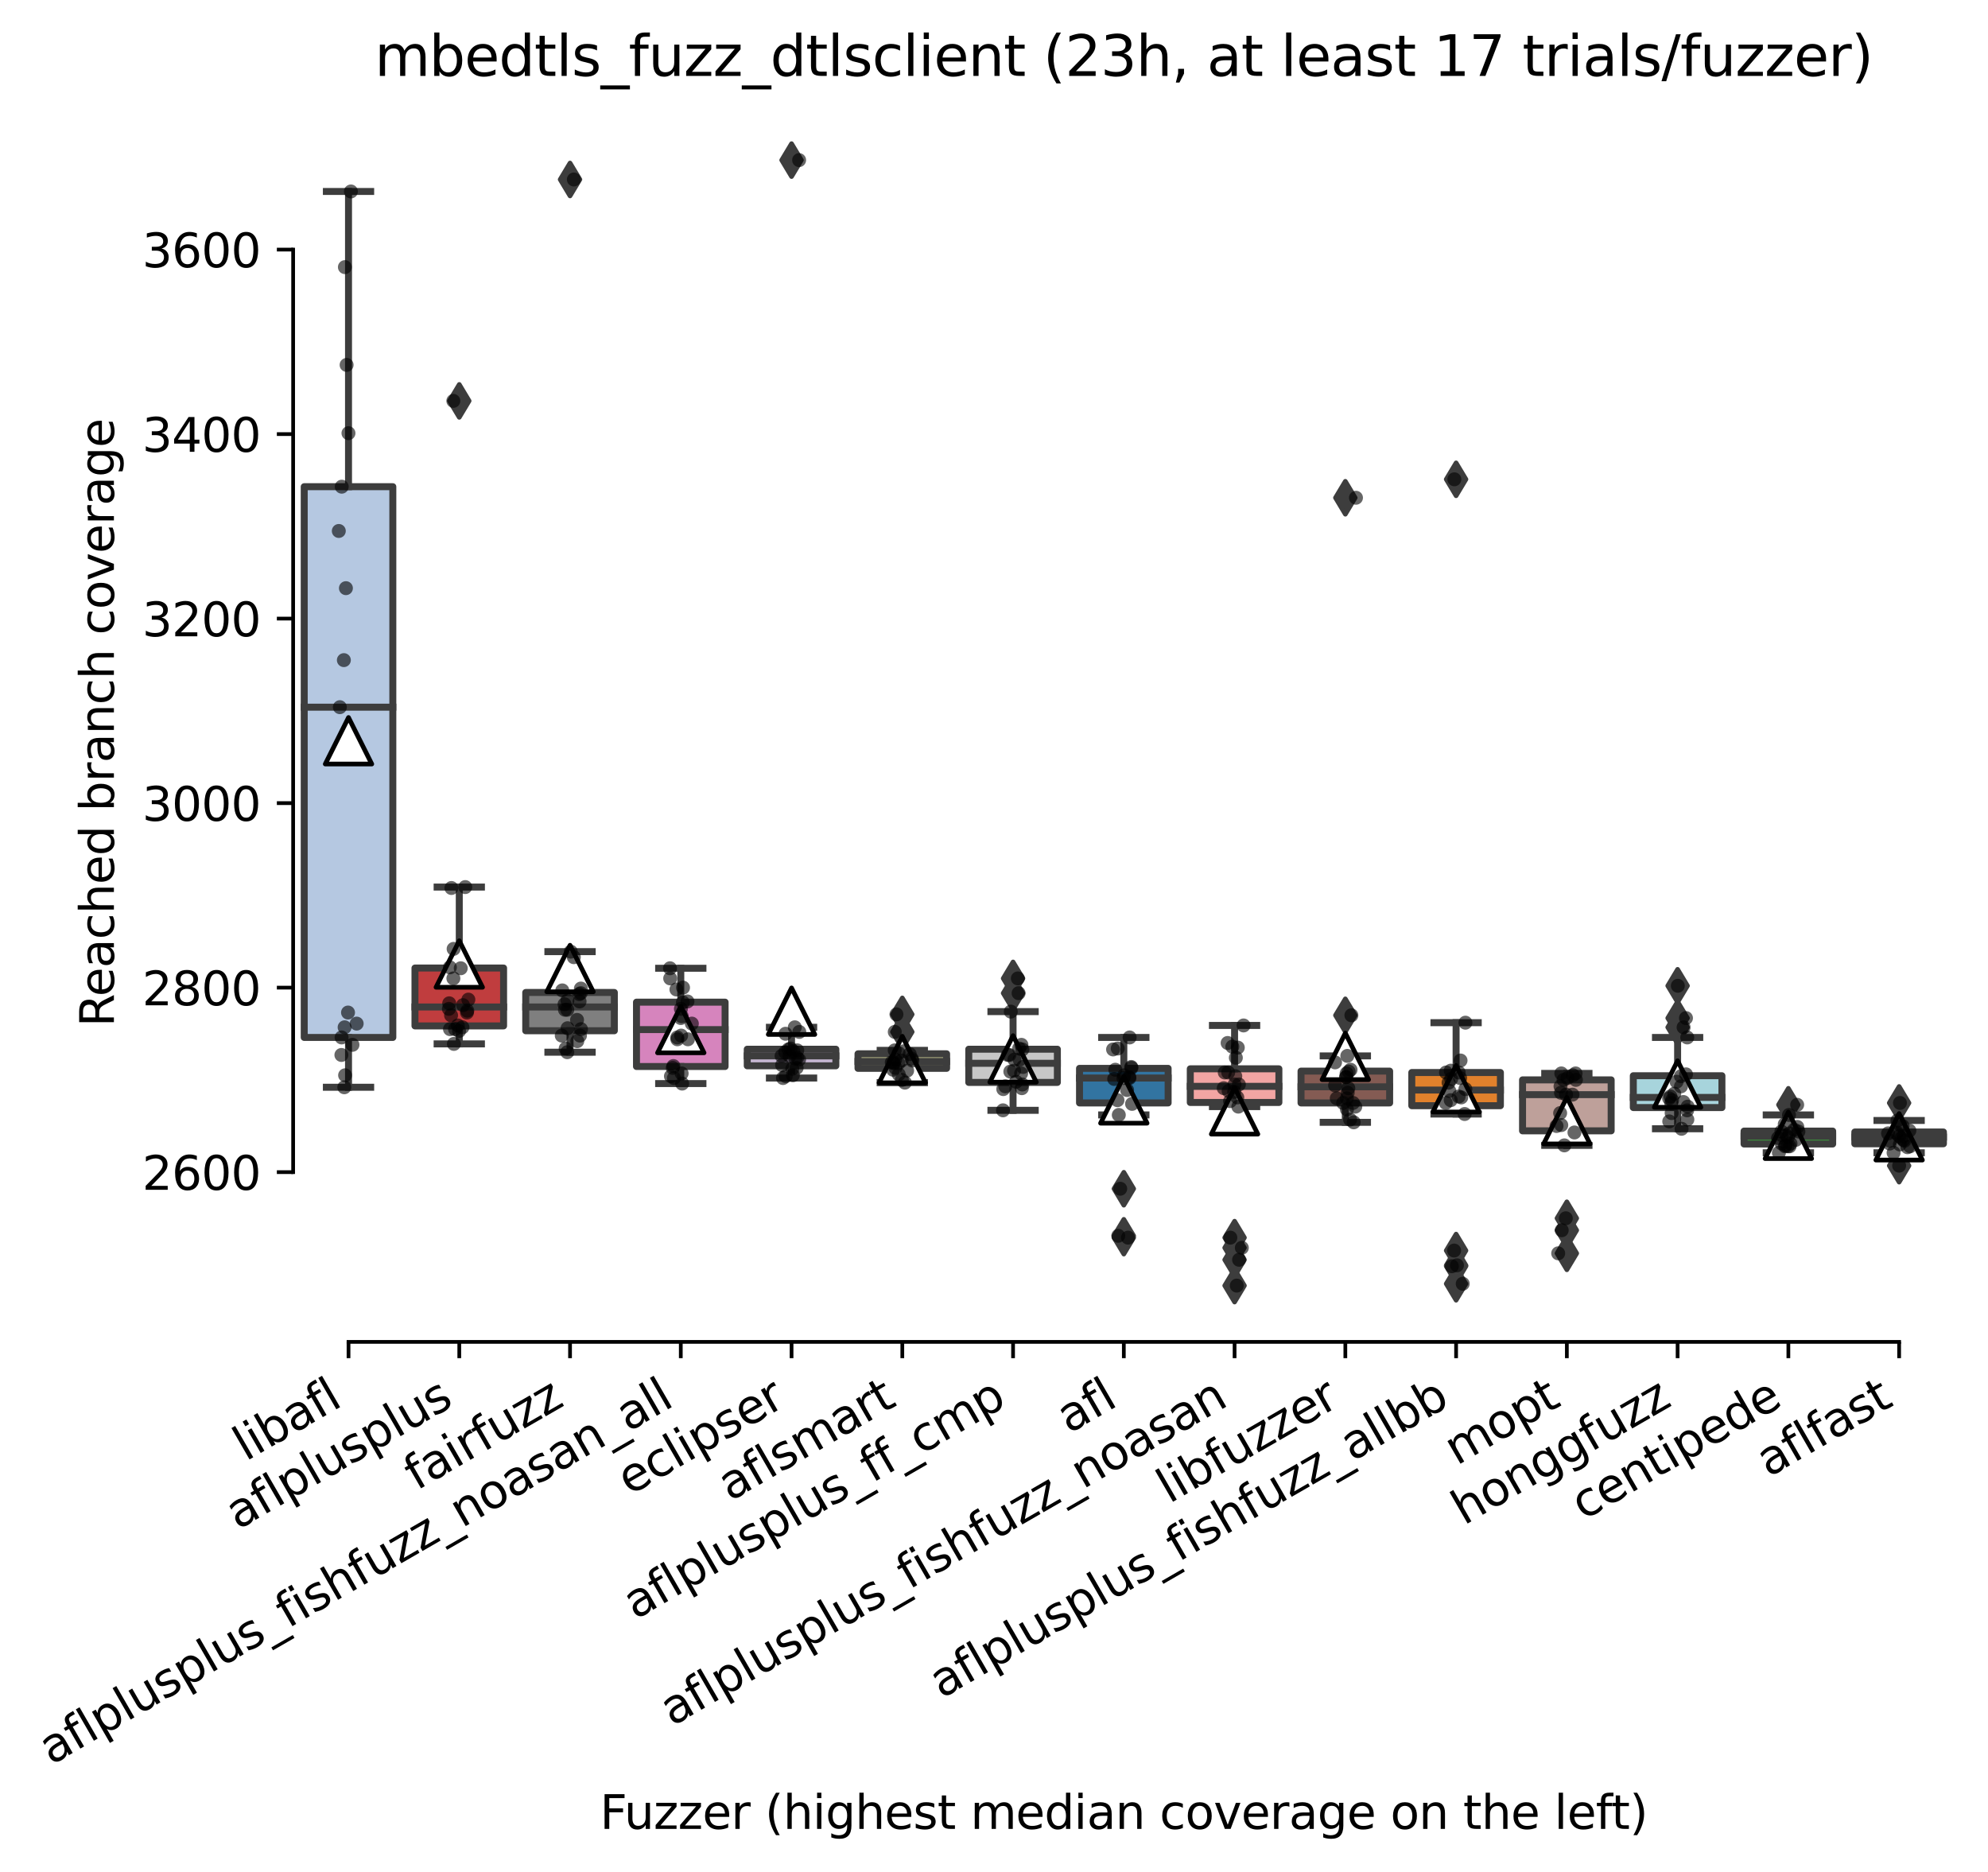 <?xml version="1.0" encoding="utf-8" standalone="no"?>
<!DOCTYPE svg PUBLIC "-//W3C//DTD SVG 1.1//EN"
  "http://www.w3.org/Graphics/SVG/1.1/DTD/svg11.dtd">
<svg xmlns:xlink="http://www.w3.org/1999/xlink" width="427.332pt" height="402.389pt" viewBox="0 0 427.332 402.389" xmlns="http://www.w3.org/2000/svg" version="1.1">
 <defs>
  <style type="text/css">*{stroke-linejoin: round; stroke-linecap: butt}</style>
 </defs>
 <g id="figure_1">
  <g id="patch_1">
   <path d="M 0 402.389 
L 427.332 402.389 
L 427.332 -0 
L 0 -0 
z
" style="fill: #ffffff"/>
  </g>
  <g id="axes_1">
   <g id="patch_2">
    <path d="M 63.012 288.43 
L 420.132 288.43 
L 420.132 22.318 
L 63.012 22.318 
z
" style="fill: #ffffff"/>
   </g>
   <g id="patch_3">
    <path d="M 65.393 222.993 
L 84.44 222.993 
L 84.44 104.611 
L 65.393 104.611 
L 65.393 222.993 
z
" clip-path="url(#pa901608e04)" style="fill: #b5c8e1; stroke: #3d3d3d; stroke-width: 1.5; stroke-linejoin: miter"/>
   </g>
   <g id="patch_4">
    <path d="M 89.201 220.514 
L 108.248 220.514 
L 108.248 208.071 
L 89.201 208.071 
L 89.201 220.514 
z
" clip-path="url(#pa901608e04)" style="fill: #c03d3e; stroke: #3d3d3d; stroke-width: 1.5; stroke-linejoin: miter"/>
   </g>
   <g id="patch_5">
    <path d="M 113.009 221.555 
L 132.056 221.555 
L 132.056 213.326 
L 113.009 213.326 
L 113.009 221.555 
z
" clip-path="url(#pa901608e04)" style="fill: #7f7f7f; stroke: #3d3d3d; stroke-width: 1.5; stroke-linejoin: miter"/>
   </g>
   <g id="patch_6">
    <path d="M 136.817 229.239 
L 155.864 229.239 
L 155.864 215.408 
L 136.817 215.408 
L 136.817 229.239 
z
" clip-path="url(#pa901608e04)" style="fill: #d684bd; stroke: #3d3d3d; stroke-width: 1.5; stroke-linejoin: miter"/>
   </g>
   <g id="patch_7">
    <path d="M 160.625 229.09 
L 179.672 229.09 
L 179.672 225.521 
L 160.625 225.521 
L 160.625 229.09 
z
" clip-path="url(#pa901608e04)" style="fill: #c4b5d0; stroke: #3d3d3d; stroke-width: 1.5; stroke-linejoin: miter"/>
   </g>
   <g id="patch_8">
    <path d="M 184.433 229.636 
L 203.48 229.636 
L 203.48 226.512 
L 184.433 226.512 
L 184.433 229.636 
z
" clip-path="url(#pa901608e04)" style="fill: #d1d197; stroke: #3d3d3d; stroke-width: 1.5; stroke-linejoin: miter"/>
   </g>
   <g id="patch_9">
    <path d="M 208.241 232.66 
L 227.288 232.66 
L 227.288 225.521 
L 208.241 225.521 
L 208.241 232.66 
z
" clip-path="url(#pa901608e04)" style="fill: #c7c7c7; stroke: #3d3d3d; stroke-width: 1.5; stroke-linejoin: miter"/>
   </g>
   <g id="patch_10">
    <path d="M 232.049 237.072 
L 251.096 237.072 
L 251.096 229.636 
L 232.049 229.636 
L 232.049 237.072 
z
" clip-path="url(#pa901608e04)" style="fill: #3274a1; stroke: #3d3d3d; stroke-width: 1.5; stroke-linejoin: miter"/>
   </g>
   <g id="patch_11">
    <path d="M 255.857 236.973 
L 274.904 236.973 
L 274.904 229.735 
L 255.857 229.735 
L 255.857 236.973 
z
" clip-path="url(#pa901608e04)" style="fill: #f2a5a3; stroke: #3d3d3d; stroke-width: 1.5; stroke-linejoin: miter"/>
   </g>
   <g id="patch_12">
    <path d="M 279.665 237.072 
L 298.712 237.072 
L 298.712 230.231 
L 279.665 230.231 
L 279.665 237.072 
z
" clip-path="url(#pa901608e04)" style="fill: #845b53; stroke: #3d3d3d; stroke-width: 1.5; stroke-linejoin: miter"/>
   </g>
   <g id="patch_13">
    <path d="M 303.473 237.667 
L 322.52 237.667 
L 322.52 230.528 
L 303.473 230.528 
L 303.473 237.667 
z
" clip-path="url(#pa901608e04)" style="fill: #e1812c; stroke: #3d3d3d; stroke-width: 1.5; stroke-linejoin: miter"/>
   </g>
   <g id="patch_14">
    <path d="M 327.281 243.07 
L 346.328 243.07 
L 346.328 232.114 
L 327.281 232.114 
L 327.281 243.07 
z
" clip-path="url(#pa901608e04)" style="fill: #bea09a; stroke: #3d3d3d; stroke-width: 1.5; stroke-linejoin: miter"/>
   </g>
   <g id="patch_15">
    <path d="M 351.089 238.063 
L 370.136 238.063 
L 370.136 231.222 
L 351.089 231.222 
L 351.089 238.063 
z
" clip-path="url(#pa901608e04)" style="fill: #a7d4dc; stroke: #3d3d3d; stroke-width: 1.5; stroke-linejoin: miter"/>
   </g>
   <g id="patch_16">
    <path d="M 374.897 245.896 
L 393.944 245.896 
L 393.944 243.12 
L 374.897 243.12 
L 374.897 245.896 
z
" clip-path="url(#pa901608e04)" style="fill: #3a923a; stroke: #3d3d3d; stroke-width: 1.5; stroke-linejoin: miter"/>
   </g>
   <g id="patch_17">
    <path d="M 398.705 245.846 
L 417.752 245.846 
L 417.752 243.318 
L 398.705 243.318 
L 398.705 245.846 
z
" clip-path="url(#pa901608e04)" style="fill: #9fd495; stroke: #3d3d3d; stroke-width: 1.5; stroke-linejoin: miter"/>
   </g>
   <g id="matplotlib.axis_1">
    <g id="xtick_1">
     <g id="line2d_1">
      <defs>
       <path id="m21c8728922" d="M 0 0 
L 0 3.5 
" style="stroke: #000000; stroke-width: 0.8"/>
      </defs>
      <g>
       <use xlink:href="#m21c8728922" x="74.916" y="288.43" style="stroke: #000000; stroke-width: 0.8"/>
      </g>
     </g>
     <g id="text_1">
      <!-- libafl -->
      <g transform="translate(52.805 314.176) rotate(-30) scale(0.1 -0.1)">
       <defs>
        <path id="DejaVuSans-6c" d="M 603 4863 
L 1178 4863 
L 1178 0 
L 603 0 
L 603 4863 
z
" transform="scale(0.016)"/>
        <path id="DejaVuSans-69" d="M 603 3500 
L 1178 3500 
L 1178 0 
L 603 0 
L 603 3500 
z
M 603 4863 
L 1178 4863 
L 1178 4134 
L 603 4134 
L 603 4863 
z
" transform="scale(0.016)"/>
        <path id="DejaVuSans-62" d="M 3116 1747 
Q 3116 2381 2855 2742 
Q 2594 3103 2138 3103 
Q 1681 3103 1420 2742 
Q 1159 2381 1159 1747 
Q 1159 1113 1420 752 
Q 1681 391 2138 391 
Q 2594 391 2855 752 
Q 3116 1113 3116 1747 
z
M 1159 2969 
Q 1341 3281 1617 3432 
Q 1894 3584 2278 3584 
Q 2916 3584 3314 3078 
Q 3713 2572 3713 1747 
Q 3713 922 3314 415 
Q 2916 -91 2278 -91 
Q 1894 -91 1617 61 
Q 1341 213 1159 525 
L 1159 0 
L 581 0 
L 581 4863 
L 1159 4863 
L 1159 2969 
z
" transform="scale(0.016)"/>
        <path id="DejaVuSans-61" d="M 2194 1759 
Q 1497 1759 1228 1600 
Q 959 1441 959 1056 
Q 959 750 1161 570 
Q 1363 391 1709 391 
Q 2188 391 2477 730 
Q 2766 1069 2766 1631 
L 2766 1759 
L 2194 1759 
z
M 3341 1997 
L 3341 0 
L 2766 0 
L 2766 531 
Q 2569 213 2275 61 
Q 1981 -91 1556 -91 
Q 1019 -91 701 211 
Q 384 513 384 1019 
Q 384 1609 779 1909 
Q 1175 2209 1959 2209 
L 2766 2209 
L 2766 2266 
Q 2766 2663 2505 2880 
Q 2244 3097 1772 3097 
Q 1472 3097 1187 3025 
Q 903 2953 641 2809 
L 641 3341 
Q 956 3463 1253 3523 
Q 1550 3584 1831 3584 
Q 2591 3584 2966 3190 
Q 3341 2797 3341 1997 
z
" transform="scale(0.016)"/>
        <path id="DejaVuSans-66" d="M 2375 4863 
L 2375 4384 
L 1825 4384 
Q 1516 4384 1395 4259 
Q 1275 4134 1275 3809 
L 1275 3500 
L 2222 3500 
L 2222 3053 
L 1275 3053 
L 1275 0 
L 697 0 
L 697 3053 
L 147 3053 
L 147 3500 
L 697 3500 
L 697 3744 
Q 697 4328 969 4595 
Q 1241 4863 1831 4863 
L 2375 4863 
z
" transform="scale(0.016)"/>
       </defs>
       <use xlink:href="#DejaVuSans-6c"/>
       <use xlink:href="#DejaVuSans-69" x="27.783"/>
       <use xlink:href="#DejaVuSans-62" x="55.566"/>
       <use xlink:href="#DejaVuSans-61" x="119.043"/>
       <use xlink:href="#DejaVuSans-66" x="180.322"/>
       <use xlink:href="#DejaVuSans-6c" x="215.527"/>
      </g>
     </g>
    </g>
    <g id="xtick_2">
     <g id="line2d_2">
      <g>
       <use xlink:href="#m21c8728922" x="98.724" y="288.43" style="stroke: #000000; stroke-width: 0.8"/>
      </g>
     </g>
     <g id="text_2">
      <!-- aflplusplus -->
      <g transform="translate(51.115 328.897) rotate(-30) scale(0.1 -0.1)">
       <defs>
        <path id="DejaVuSans-70" d="M 1159 525 
L 1159 -1331 
L 581 -1331 
L 581 3500 
L 1159 3500 
L 1159 2969 
Q 1341 3281 1617 3432 
Q 1894 3584 2278 3584 
Q 2916 3584 3314 3078 
Q 3713 2572 3713 1747 
Q 3713 922 3314 415 
Q 2916 -91 2278 -91 
Q 1894 -91 1617 61 
Q 1341 213 1159 525 
z
M 3116 1747 
Q 3116 2381 2855 2742 
Q 2594 3103 2138 3103 
Q 1681 3103 1420 2742 
Q 1159 2381 1159 1747 
Q 1159 1113 1420 752 
Q 1681 391 2138 391 
Q 2594 391 2855 752 
Q 3116 1113 3116 1747 
z
" transform="scale(0.016)"/>
        <path id="DejaVuSans-75" d="M 544 1381 
L 544 3500 
L 1119 3500 
L 1119 1403 
Q 1119 906 1312 657 
Q 1506 409 1894 409 
Q 2359 409 2629 706 
Q 2900 1003 2900 1516 
L 2900 3500 
L 3475 3500 
L 3475 0 
L 2900 0 
L 2900 538 
Q 2691 219 2414 64 
Q 2138 -91 1772 -91 
Q 1169 -91 856 284 
Q 544 659 544 1381 
z
M 1991 3584 
L 1991 3584 
z
" transform="scale(0.016)"/>
        <path id="DejaVuSans-73" d="M 2834 3397 
L 2834 2853 
Q 2591 2978 2328 3040 
Q 2066 3103 1784 3103 
Q 1356 3103 1142 2972 
Q 928 2841 928 2578 
Q 928 2378 1081 2264 
Q 1234 2150 1697 2047 
L 1894 2003 
Q 2506 1872 2764 1633 
Q 3022 1394 3022 966 
Q 3022 478 2636 193 
Q 2250 -91 1575 -91 
Q 1294 -91 989 -36 
Q 684 19 347 128 
L 347 722 
Q 666 556 975 473 
Q 1284 391 1588 391 
Q 1994 391 2212 530 
Q 2431 669 2431 922 
Q 2431 1156 2273 1281 
Q 2116 1406 1581 1522 
L 1381 1569 
Q 847 1681 609 1914 
Q 372 2147 372 2553 
Q 372 3047 722 3315 
Q 1072 3584 1716 3584 
Q 2034 3584 2315 3537 
Q 2597 3491 2834 3397 
z
" transform="scale(0.016)"/>
       </defs>
       <use xlink:href="#DejaVuSans-61"/>
       <use xlink:href="#DejaVuSans-66" x="61.279"/>
       <use xlink:href="#DejaVuSans-6c" x="96.484"/>
       <use xlink:href="#DejaVuSans-70" x="124.268"/>
       <use xlink:href="#DejaVuSans-6c" x="187.744"/>
       <use xlink:href="#DejaVuSans-75" x="215.527"/>
       <use xlink:href="#DejaVuSans-73" x="278.906"/>
       <use xlink:href="#DejaVuSans-70" x="331.006"/>
       <use xlink:href="#DejaVuSans-6c" x="394.482"/>
       <use xlink:href="#DejaVuSans-75" x="422.266"/>
       <use xlink:href="#DejaVuSans-73" x="485.645"/>
      </g>
     </g>
    </g>
    <g id="xtick_3">
     <g id="line2d_3">
      <g>
       <use xlink:href="#m21c8728922" x="122.532" y="288.43" style="stroke: #000000; stroke-width: 0.8"/>
      </g>
     </g>
     <g id="text_3">
      <!-- fairfuzz -->
      <g transform="translate(89.543 320.457) rotate(-30) scale(0.1 -0.1)">
       <defs>
        <path id="DejaVuSans-72" d="M 2631 2963 
Q 2534 3019 2420 3045 
Q 2306 3072 2169 3072 
Q 1681 3072 1420 2755 
Q 1159 2438 1159 1844 
L 1159 0 
L 581 0 
L 581 3500 
L 1159 3500 
L 1159 2956 
Q 1341 3275 1631 3429 
Q 1922 3584 2338 3584 
Q 2397 3584 2469 3576 
Q 2541 3569 2628 3553 
L 2631 2963 
z
" transform="scale(0.016)"/>
        <path id="DejaVuSans-7a" d="M 353 3500 
L 3084 3500 
L 3084 2975 
L 922 459 
L 3084 459 
L 3084 0 
L 275 0 
L 275 525 
L 2438 3041 
L 353 3041 
L 353 3500 
z
" transform="scale(0.016)"/>
       </defs>
       <use xlink:href="#DejaVuSans-66"/>
       <use xlink:href="#DejaVuSans-61" x="35.205"/>
       <use xlink:href="#DejaVuSans-69" x="96.484"/>
       <use xlink:href="#DejaVuSans-72" x="124.268"/>
       <use xlink:href="#DejaVuSans-66" x="165.381"/>
       <use xlink:href="#DejaVuSans-75" x="200.586"/>
       <use xlink:href="#DejaVuSans-7a" x="263.965"/>
       <use xlink:href="#DejaVuSans-7a" x="316.455"/>
      </g>
     </g>
    </g>
    <g id="xtick_4">
     <g id="line2d_4">
      <g>
       <use xlink:href="#m21c8728922" x="146.34" y="288.43" style="stroke: #000000; stroke-width: 0.8"/>
      </g>
     </g>
     <g id="text_4">
      <!-- aflplusplus_fishfuzz_noasan_all -->
      <g transform="translate(10.999 379.469) rotate(-30) scale(0.1 -0.1)">
       <defs>
        <path id="DejaVuSans-5f" d="M 3263 -1063 
L 3263 -1509 
L -63 -1509 
L -63 -1063 
L 3263 -1063 
z
" transform="scale(0.016)"/>
        <path id="DejaVuSans-68" d="M 3513 2113 
L 3513 0 
L 2938 0 
L 2938 2094 
Q 2938 2591 2744 2837 
Q 2550 3084 2163 3084 
Q 1697 3084 1428 2787 
Q 1159 2491 1159 1978 
L 1159 0 
L 581 0 
L 581 4863 
L 1159 4863 
L 1159 2956 
Q 1366 3272 1645 3428 
Q 1925 3584 2291 3584 
Q 2894 3584 3203 3211 
Q 3513 2838 3513 2113 
z
" transform="scale(0.016)"/>
        <path id="DejaVuSans-6e" d="M 3513 2113 
L 3513 0 
L 2938 0 
L 2938 2094 
Q 2938 2591 2744 2837 
Q 2550 3084 2163 3084 
Q 1697 3084 1428 2787 
Q 1159 2491 1159 1978 
L 1159 0 
L 581 0 
L 581 3500 
L 1159 3500 
L 1159 2956 
Q 1366 3272 1645 3428 
Q 1925 3584 2291 3584 
Q 2894 3584 3203 3211 
Q 3513 2838 3513 2113 
z
" transform="scale(0.016)"/>
        <path id="DejaVuSans-6f" d="M 1959 3097 
Q 1497 3097 1228 2736 
Q 959 2375 959 1747 
Q 959 1119 1226 758 
Q 1494 397 1959 397 
Q 2419 397 2687 759 
Q 2956 1122 2956 1747 
Q 2956 2369 2687 2733 
Q 2419 3097 1959 3097 
z
M 1959 3584 
Q 2709 3584 3137 3096 
Q 3566 2609 3566 1747 
Q 3566 888 3137 398 
Q 2709 -91 1959 -91 
Q 1206 -91 779 398 
Q 353 888 353 1747 
Q 353 2609 779 3096 
Q 1206 3584 1959 3584 
z
" transform="scale(0.016)"/>
       </defs>
       <use xlink:href="#DejaVuSans-61"/>
       <use xlink:href="#DejaVuSans-66" x="61.279"/>
       <use xlink:href="#DejaVuSans-6c" x="96.484"/>
       <use xlink:href="#DejaVuSans-70" x="124.268"/>
       <use xlink:href="#DejaVuSans-6c" x="187.744"/>
       <use xlink:href="#DejaVuSans-75" x="215.527"/>
       <use xlink:href="#DejaVuSans-73" x="278.906"/>
       <use xlink:href="#DejaVuSans-70" x="331.006"/>
       <use xlink:href="#DejaVuSans-6c" x="394.482"/>
       <use xlink:href="#DejaVuSans-75" x="422.266"/>
       <use xlink:href="#DejaVuSans-73" x="485.645"/>
       <use xlink:href="#DejaVuSans-5f" x="537.744"/>
       <use xlink:href="#DejaVuSans-66" x="587.744"/>
       <use xlink:href="#DejaVuSans-69" x="622.949"/>
       <use xlink:href="#DejaVuSans-73" x="650.732"/>
       <use xlink:href="#DejaVuSans-68" x="702.832"/>
       <use xlink:href="#DejaVuSans-66" x="766.211"/>
       <use xlink:href="#DejaVuSans-75" x="801.416"/>
       <use xlink:href="#DejaVuSans-7a" x="864.795"/>
       <use xlink:href="#DejaVuSans-7a" x="917.285"/>
       <use xlink:href="#DejaVuSans-5f" x="969.775"/>
       <use xlink:href="#DejaVuSans-6e" x="1019.775"/>
       <use xlink:href="#DejaVuSans-6f" x="1083.154"/>
       <use xlink:href="#DejaVuSans-61" x="1144.336"/>
       <use xlink:href="#DejaVuSans-73" x="1205.615"/>
       <use xlink:href="#DejaVuSans-61" x="1257.715"/>
       <use xlink:href="#DejaVuSans-6e" x="1318.994"/>
       <use xlink:href="#DejaVuSans-5f" x="1382.373"/>
       <use xlink:href="#DejaVuSans-61" x="1432.373"/>
       <use xlink:href="#DejaVuSans-6c" x="1493.652"/>
       <use xlink:href="#DejaVuSans-6c" x="1521.436"/>
      </g>
     </g>
    </g>
    <g id="xtick_5">
     <g id="line2d_5">
      <g>
       <use xlink:href="#m21c8728922" x="170.148" y="288.43" style="stroke: #000000; stroke-width: 0.8"/>
      </g>
     </g>
     <g id="text_5">
      <!-- eclipser -->
      <g transform="translate(135.308 321.525) rotate(-30) scale(0.1 -0.1)">
       <defs>
        <path id="DejaVuSans-65" d="M 3597 1894 
L 3597 1613 
L 953 1613 
Q 991 1019 1311 708 
Q 1631 397 2203 397 
Q 2534 397 2845 478 
Q 3156 559 3463 722 
L 3463 178 
Q 3153 47 2828 -22 
Q 2503 -91 2169 -91 
Q 1331 -91 842 396 
Q 353 884 353 1716 
Q 353 2575 817 3079 
Q 1281 3584 2069 3584 
Q 2775 3584 3186 3129 
Q 3597 2675 3597 1894 
z
M 3022 2063 
Q 3016 2534 2758 2815 
Q 2500 3097 2075 3097 
Q 1594 3097 1305 2825 
Q 1016 2553 972 2059 
L 3022 2063 
z
" transform="scale(0.016)"/>
        <path id="DejaVuSans-63" d="M 3122 3366 
L 3122 2828 
Q 2878 2963 2633 3030 
Q 2388 3097 2138 3097 
Q 1578 3097 1268 2742 
Q 959 2388 959 1747 
Q 959 1106 1268 751 
Q 1578 397 2138 397 
Q 2388 397 2633 464 
Q 2878 531 3122 666 
L 3122 134 
Q 2881 22 2623 -34 
Q 2366 -91 2075 -91 
Q 1284 -91 818 406 
Q 353 903 353 1747 
Q 353 2603 823 3093 
Q 1294 3584 2113 3584 
Q 2378 3584 2631 3529 
Q 2884 3475 3122 3366 
z
" transform="scale(0.016)"/>
       </defs>
       <use xlink:href="#DejaVuSans-65"/>
       <use xlink:href="#DejaVuSans-63" x="61.523"/>
       <use xlink:href="#DejaVuSans-6c" x="116.504"/>
       <use xlink:href="#DejaVuSans-69" x="144.287"/>
       <use xlink:href="#DejaVuSans-70" x="172.07"/>
       <use xlink:href="#DejaVuSans-73" x="235.547"/>
       <use xlink:href="#DejaVuSans-65" x="287.646"/>
       <use xlink:href="#DejaVuSans-72" x="349.17"/>
      </g>
     </g>
    </g>
    <g id="xtick_6">
     <g id="line2d_6">
      <g>
       <use xlink:href="#m21c8728922" x="193.956" y="288.43" style="stroke: #000000; stroke-width: 0.8"/>
      </g>
     </g>
     <g id="text_6">
      <!-- aflsmart -->
      <g transform="translate(156.945 322.779) rotate(-30) scale(0.1 -0.1)">
       <defs>
        <path id="DejaVuSans-6d" d="M 3328 2828 
Q 3544 3216 3844 3400 
Q 4144 3584 4550 3584 
Q 5097 3584 5394 3201 
Q 5691 2819 5691 2113 
L 5691 0 
L 5113 0 
L 5113 2094 
Q 5113 2597 4934 2840 
Q 4756 3084 4391 3084 
Q 3944 3084 3684 2787 
Q 3425 2491 3425 1978 
L 3425 0 
L 2847 0 
L 2847 2094 
Q 2847 2600 2669 2842 
Q 2491 3084 2119 3084 
Q 1678 3084 1418 2786 
Q 1159 2488 1159 1978 
L 1159 0 
L 581 0 
L 581 3500 
L 1159 3500 
L 1159 2956 
Q 1356 3278 1631 3431 
Q 1906 3584 2284 3584 
Q 2666 3584 2933 3390 
Q 3200 3197 3328 2828 
z
" transform="scale(0.016)"/>
        <path id="DejaVuSans-74" d="M 1172 4494 
L 1172 3500 
L 2356 3500 
L 2356 3053 
L 1172 3053 
L 1172 1153 
Q 1172 725 1289 603 
Q 1406 481 1766 481 
L 2356 481 
L 2356 0 
L 1766 0 
Q 1100 0 847 248 
Q 594 497 594 1153 
L 594 3053 
L 172 3053 
L 172 3500 
L 594 3500 
L 594 4494 
L 1172 4494 
z
" transform="scale(0.016)"/>
       </defs>
       <use xlink:href="#DejaVuSans-61"/>
       <use xlink:href="#DejaVuSans-66" x="61.279"/>
       <use xlink:href="#DejaVuSans-6c" x="96.484"/>
       <use xlink:href="#DejaVuSans-73" x="124.268"/>
       <use xlink:href="#DejaVuSans-6d" x="176.367"/>
       <use xlink:href="#DejaVuSans-61" x="273.779"/>
       <use xlink:href="#DejaVuSans-72" x="335.059"/>
       <use xlink:href="#DejaVuSans-74" x="376.172"/>
      </g>
     </g>
    </g>
    <g id="xtick_7">
     <g id="line2d_7">
      <g>
       <use xlink:href="#m21c8728922" x="217.764" y="288.43" style="stroke: #000000; stroke-width: 0.8"/>
      </g>
     </g>
     <g id="text_7">
      <!-- aflplusplus_ff_cmp -->
      <g transform="translate(136.563 348.211) rotate(-30) scale(0.1 -0.1)">
       <use xlink:href="#DejaVuSans-61"/>
       <use xlink:href="#DejaVuSans-66" x="61.279"/>
       <use xlink:href="#DejaVuSans-6c" x="96.484"/>
       <use xlink:href="#DejaVuSans-70" x="124.268"/>
       <use xlink:href="#DejaVuSans-6c" x="187.744"/>
       <use xlink:href="#DejaVuSans-75" x="215.527"/>
       <use xlink:href="#DejaVuSans-73" x="278.906"/>
       <use xlink:href="#DejaVuSans-70" x="331.006"/>
       <use xlink:href="#DejaVuSans-6c" x="394.482"/>
       <use xlink:href="#DejaVuSans-75" x="422.266"/>
       <use xlink:href="#DejaVuSans-73" x="485.645"/>
       <use xlink:href="#DejaVuSans-5f" x="537.744"/>
       <use xlink:href="#DejaVuSans-66" x="587.744"/>
       <use xlink:href="#DejaVuSans-66" x="622.949"/>
       <use xlink:href="#DejaVuSans-5f" x="658.154"/>
       <use xlink:href="#DejaVuSans-63" x="708.154"/>
       <use xlink:href="#DejaVuSans-6d" x="763.135"/>
       <use xlink:href="#DejaVuSans-70" x="860.547"/>
      </g>
     </g>
    </g>
    <g id="xtick_8">
     <g id="line2d_8">
      <g>
       <use xlink:href="#m21c8728922" x="241.572" y="288.43" style="stroke: #000000; stroke-width: 0.8"/>
      </g>
     </g>
     <g id="text_8">
      <!-- afl -->
      <g transform="translate(229.771 308.224) rotate(-30) scale(0.1 -0.1)">
       <use xlink:href="#DejaVuSans-61"/>
       <use xlink:href="#DejaVuSans-66" x="61.279"/>
       <use xlink:href="#DejaVuSans-6c" x="96.484"/>
      </g>
     </g>
    </g>
    <g id="xtick_9">
     <g id="line2d_9">
      <g>
       <use xlink:href="#m21c8728922" x="265.38" y="288.43" style="stroke: #000000; stroke-width: 0.8"/>
      </g>
     </g>
     <g id="text_9">
      <!-- aflplusplus_fishfuzz_noasan -->
      <g transform="translate(144.488 371.127) rotate(-30) scale(0.1 -0.1)">
       <use xlink:href="#DejaVuSans-61"/>
       <use xlink:href="#DejaVuSans-66" x="61.279"/>
       <use xlink:href="#DejaVuSans-6c" x="96.484"/>
       <use xlink:href="#DejaVuSans-70" x="124.268"/>
       <use xlink:href="#DejaVuSans-6c" x="187.744"/>
       <use xlink:href="#DejaVuSans-75" x="215.527"/>
       <use xlink:href="#DejaVuSans-73" x="278.906"/>
       <use xlink:href="#DejaVuSans-70" x="331.006"/>
       <use xlink:href="#DejaVuSans-6c" x="394.482"/>
       <use xlink:href="#DejaVuSans-75" x="422.266"/>
       <use xlink:href="#DejaVuSans-73" x="485.645"/>
       <use xlink:href="#DejaVuSans-5f" x="537.744"/>
       <use xlink:href="#DejaVuSans-66" x="587.744"/>
       <use xlink:href="#DejaVuSans-69" x="622.949"/>
       <use xlink:href="#DejaVuSans-73" x="650.732"/>
       <use xlink:href="#DejaVuSans-68" x="702.832"/>
       <use xlink:href="#DejaVuSans-66" x="766.211"/>
       <use xlink:href="#DejaVuSans-75" x="801.416"/>
       <use xlink:href="#DejaVuSans-7a" x="864.795"/>
       <use xlink:href="#DejaVuSans-7a" x="917.285"/>
       <use xlink:href="#DejaVuSans-5f" x="969.775"/>
       <use xlink:href="#DejaVuSans-6e" x="1019.775"/>
       <use xlink:href="#DejaVuSans-6f" x="1083.154"/>
       <use xlink:href="#DejaVuSans-61" x="1144.336"/>
       <use xlink:href="#DejaVuSans-73" x="1205.615"/>
       <use xlink:href="#DejaVuSans-61" x="1257.715"/>
       <use xlink:href="#DejaVuSans-6e" x="1318.994"/>
      </g>
     </g>
    </g>
    <g id="xtick_10">
     <g id="line2d_10">
      <g>
       <use xlink:href="#m21c8728922" x="289.188" y="288.43" style="stroke: #000000; stroke-width: 0.8"/>
      </g>
     </g>
     <g id="text_10">
      <!-- libfuzzer -->
      <g transform="translate(251.322 323.272) rotate(-30) scale(0.1 -0.1)">
       <use xlink:href="#DejaVuSans-6c"/>
       <use xlink:href="#DejaVuSans-69" x="27.783"/>
       <use xlink:href="#DejaVuSans-62" x="55.566"/>
       <use xlink:href="#DejaVuSans-66" x="119.043"/>
       <use xlink:href="#DejaVuSans-75" x="154.248"/>
       <use xlink:href="#DejaVuSans-7a" x="217.627"/>
       <use xlink:href="#DejaVuSans-7a" x="270.117"/>
       <use xlink:href="#DejaVuSans-65" x="322.607"/>
       <use xlink:href="#DejaVuSans-72" x="384.131"/>
      </g>
     </g>
    </g>
    <g id="xtick_11">
     <g id="line2d_11">
      <g>
       <use xlink:href="#m21c8728922" x="312.996" y="288.43" style="stroke: #000000; stroke-width: 0.8"/>
      </g>
     </g>
     <g id="text_11">
      <!-- aflplusplus_fishfuzz_allbb -->
      <g transform="translate(202.391 365.188) rotate(-30) scale(0.1 -0.1)">
       <use xlink:href="#DejaVuSans-61"/>
       <use xlink:href="#DejaVuSans-66" x="61.279"/>
       <use xlink:href="#DejaVuSans-6c" x="96.484"/>
       <use xlink:href="#DejaVuSans-70" x="124.268"/>
       <use xlink:href="#DejaVuSans-6c" x="187.744"/>
       <use xlink:href="#DejaVuSans-75" x="215.527"/>
       <use xlink:href="#DejaVuSans-73" x="278.906"/>
       <use xlink:href="#DejaVuSans-70" x="331.006"/>
       <use xlink:href="#DejaVuSans-6c" x="394.482"/>
       <use xlink:href="#DejaVuSans-75" x="422.266"/>
       <use xlink:href="#DejaVuSans-73" x="485.645"/>
       <use xlink:href="#DejaVuSans-5f" x="537.744"/>
       <use xlink:href="#DejaVuSans-66" x="587.744"/>
       <use xlink:href="#DejaVuSans-69" x="622.949"/>
       <use xlink:href="#DejaVuSans-73" x="650.732"/>
       <use xlink:href="#DejaVuSans-68" x="702.832"/>
       <use xlink:href="#DejaVuSans-66" x="766.211"/>
       <use xlink:href="#DejaVuSans-75" x="801.416"/>
       <use xlink:href="#DejaVuSans-7a" x="864.795"/>
       <use xlink:href="#DejaVuSans-7a" x="917.285"/>
       <use xlink:href="#DejaVuSans-5f" x="969.775"/>
       <use xlink:href="#DejaVuSans-61" x="1019.775"/>
       <use xlink:href="#DejaVuSans-6c" x="1081.055"/>
       <use xlink:href="#DejaVuSans-6c" x="1108.838"/>
       <use xlink:href="#DejaVuSans-62" x="1136.621"/>
       <use xlink:href="#DejaVuSans-62" x="1200.098"/>
      </g>
     </g>
    </g>
    <g id="xtick_12">
     <g id="line2d_12">
      <g>
       <use xlink:href="#m21c8728922" x="336.804" y="288.43" style="stroke: #000000; stroke-width: 0.8"/>
      </g>
     </g>
     <g id="text_12">
      <!-- mopt -->
      <g transform="translate(313.137 315.075) rotate(-30) scale(0.1 -0.1)">
       <use xlink:href="#DejaVuSans-6d"/>
       <use xlink:href="#DejaVuSans-6f" x="97.412"/>
       <use xlink:href="#DejaVuSans-70" x="158.594"/>
       <use xlink:href="#DejaVuSans-74" x="222.07"/>
      </g>
     </g>
    </g>
    <g id="xtick_13">
     <g id="line2d_13">
      <g>
       <use xlink:href="#m21c8728922" x="360.612" y="288.43" style="stroke: #000000; stroke-width: 0.8"/>
      </g>
     </g>
     <g id="text_13">
      <!-- honggfuzz -->
      <g transform="translate(314.673 327.933) rotate(-30) scale(0.1 -0.1)">
       <defs>
        <path id="DejaVuSans-67" d="M 2906 1791 
Q 2906 2416 2648 2759 
Q 2391 3103 1925 3103 
Q 1463 3103 1205 2759 
Q 947 2416 947 1791 
Q 947 1169 1205 825 
Q 1463 481 1925 481 
Q 2391 481 2648 825 
Q 2906 1169 2906 1791 
z
M 3481 434 
Q 3481 -459 3084 -895 
Q 2688 -1331 1869 -1331 
Q 1566 -1331 1297 -1286 
Q 1028 -1241 775 -1147 
L 775 -588 
Q 1028 -725 1275 -790 
Q 1522 -856 1778 -856 
Q 2344 -856 2625 -561 
Q 2906 -266 2906 331 
L 2906 616 
Q 2728 306 2450 153 
Q 2172 0 1784 0 
Q 1141 0 747 490 
Q 353 981 353 1791 
Q 353 2603 747 3093 
Q 1141 3584 1784 3584 
Q 2172 3584 2450 3431 
Q 2728 3278 2906 2969 
L 2906 3500 
L 3481 3500 
L 3481 434 
z
" transform="scale(0.016)"/>
       </defs>
       <use xlink:href="#DejaVuSans-68"/>
       <use xlink:href="#DejaVuSans-6f" x="63.379"/>
       <use xlink:href="#DejaVuSans-6e" x="124.561"/>
       <use xlink:href="#DejaVuSans-67" x="187.939"/>
       <use xlink:href="#DejaVuSans-67" x="251.416"/>
       <use xlink:href="#DejaVuSans-66" x="314.893"/>
       <use xlink:href="#DejaVuSans-75" x="350.098"/>
       <use xlink:href="#DejaVuSans-7a" x="413.477"/>
       <use xlink:href="#DejaVuSans-7a" x="465.967"/>
      </g>
     </g>
    </g>
    <g id="xtick_14">
     <g id="line2d_14">
      <g>
       <use xlink:href="#m21c8728922" x="384.42" y="288.43" style="stroke: #000000; stroke-width: 0.8"/>
      </g>
     </g>
     <g id="text_14">
      <!-- centipede -->
      <g transform="translate(340.347 326.856) rotate(-30) scale(0.1 -0.1)">
       <defs>
        <path id="DejaVuSans-64" d="M 2906 2969 
L 2906 4863 
L 3481 4863 
L 3481 0 
L 2906 0 
L 2906 525 
Q 2725 213 2448 61 
Q 2172 -91 1784 -91 
Q 1150 -91 751 415 
Q 353 922 353 1747 
Q 353 2572 751 3078 
Q 1150 3584 1784 3584 
Q 2172 3584 2448 3432 
Q 2725 3281 2906 2969 
z
M 947 1747 
Q 947 1113 1208 752 
Q 1469 391 1925 391 
Q 2381 391 2643 752 
Q 2906 1113 2906 1747 
Q 2906 2381 2643 2742 
Q 2381 3103 1925 3103 
Q 1469 3103 1208 2742 
Q 947 2381 947 1747 
z
" transform="scale(0.016)"/>
       </defs>
       <use xlink:href="#DejaVuSans-63"/>
       <use xlink:href="#DejaVuSans-65" x="54.98"/>
       <use xlink:href="#DejaVuSans-6e" x="116.504"/>
       <use xlink:href="#DejaVuSans-74" x="179.883"/>
       <use xlink:href="#DejaVuSans-69" x="219.092"/>
       <use xlink:href="#DejaVuSans-70" x="246.875"/>
       <use xlink:href="#DejaVuSans-65" x="310.352"/>
       <use xlink:href="#DejaVuSans-64" x="371.875"/>
       <use xlink:href="#DejaVuSans-65" x="435.352"/>
      </g>
     </g>
    </g>
    <g id="xtick_15">
     <g id="line2d_15">
      <g>
       <use xlink:href="#m21c8728922" x="408.228" y="288.43" style="stroke: #000000; stroke-width: 0.8"/>
      </g>
     </g>
     <g id="text_15">
      <!-- aflfast -->
      <g transform="translate(380.164 317.613) rotate(-30) scale(0.1 -0.1)">
       <use xlink:href="#DejaVuSans-61"/>
       <use xlink:href="#DejaVuSans-66" x="61.279"/>
       <use xlink:href="#DejaVuSans-6c" x="96.484"/>
       <use xlink:href="#DejaVuSans-66" x="124.268"/>
       <use xlink:href="#DejaVuSans-61" x="159.473"/>
       <use xlink:href="#DejaVuSans-73" x="220.752"/>
       <use xlink:href="#DejaVuSans-74" x="272.852"/>
      </g>
     </g>
    </g>
    <g id="text_16">
     <!-- Fuzzer (highest median coverage on the left) -->
     <g transform="translate(128.954 393.11) scale(0.1 -0.1)">
      <defs>
       <path id="DejaVuSans-46" d="M 628 4666 
L 3309 4666 
L 3309 4134 
L 1259 4134 
L 1259 2759 
L 3109 2759 
L 3109 2228 
L 1259 2228 
L 1259 0 
L 628 0 
L 628 4666 
z
" transform="scale(0.016)"/>
       <path id="DejaVuSans-20" transform="scale(0.016)"/>
       <path id="DejaVuSans-28" d="M 1984 4856 
Q 1566 4138 1362 3434 
Q 1159 2731 1159 2009 
Q 1159 1288 1364 580 
Q 1569 -128 1984 -844 
L 1484 -844 
Q 1016 -109 783 600 
Q 550 1309 550 2009 
Q 550 2706 781 3412 
Q 1013 4119 1484 4856 
L 1984 4856 
z
" transform="scale(0.016)"/>
       <path id="DejaVuSans-76" d="M 191 3500 
L 800 3500 
L 1894 563 
L 2988 3500 
L 3597 3500 
L 2284 0 
L 1503 0 
L 191 3500 
z
" transform="scale(0.016)"/>
       <path id="DejaVuSans-29" d="M 513 4856 
L 1013 4856 
Q 1481 4119 1714 3412 
Q 1947 2706 1947 2009 
Q 1947 1309 1714 600 
Q 1481 -109 1013 -844 
L 513 -844 
Q 928 -128 1133 580 
Q 1338 1288 1338 2009 
Q 1338 2731 1133 3434 
Q 928 4138 513 4856 
z
" transform="scale(0.016)"/>
      </defs>
      <use xlink:href="#DejaVuSans-46"/>
      <use xlink:href="#DejaVuSans-75" x="52.02"/>
      <use xlink:href="#DejaVuSans-7a" x="115.398"/>
      <use xlink:href="#DejaVuSans-7a" x="167.889"/>
      <use xlink:href="#DejaVuSans-65" x="220.379"/>
      <use xlink:href="#DejaVuSans-72" x="281.902"/>
      <use xlink:href="#DejaVuSans-20" x="323.016"/>
      <use xlink:href="#DejaVuSans-28" x="354.803"/>
      <use xlink:href="#DejaVuSans-68" x="393.816"/>
      <use xlink:href="#DejaVuSans-69" x="457.195"/>
      <use xlink:href="#DejaVuSans-67" x="484.979"/>
      <use xlink:href="#DejaVuSans-68" x="548.455"/>
      <use xlink:href="#DejaVuSans-65" x="611.834"/>
      <use xlink:href="#DejaVuSans-73" x="673.357"/>
      <use xlink:href="#DejaVuSans-74" x="725.457"/>
      <use xlink:href="#DejaVuSans-20" x="764.666"/>
      <use xlink:href="#DejaVuSans-6d" x="796.453"/>
      <use xlink:href="#DejaVuSans-65" x="893.865"/>
      <use xlink:href="#DejaVuSans-64" x="955.389"/>
      <use xlink:href="#DejaVuSans-69" x="1018.865"/>
      <use xlink:href="#DejaVuSans-61" x="1046.648"/>
      <use xlink:href="#DejaVuSans-6e" x="1107.928"/>
      <use xlink:href="#DejaVuSans-20" x="1171.307"/>
      <use xlink:href="#DejaVuSans-63" x="1203.094"/>
      <use xlink:href="#DejaVuSans-6f" x="1258.074"/>
      <use xlink:href="#DejaVuSans-76" x="1319.256"/>
      <use xlink:href="#DejaVuSans-65" x="1378.436"/>
      <use xlink:href="#DejaVuSans-72" x="1439.959"/>
      <use xlink:href="#DejaVuSans-61" x="1481.072"/>
      <use xlink:href="#DejaVuSans-67" x="1542.352"/>
      <use xlink:href="#DejaVuSans-65" x="1605.828"/>
      <use xlink:href="#DejaVuSans-20" x="1667.352"/>
      <use xlink:href="#DejaVuSans-6f" x="1699.139"/>
      <use xlink:href="#DejaVuSans-6e" x="1760.32"/>
      <use xlink:href="#DejaVuSans-20" x="1823.699"/>
      <use xlink:href="#DejaVuSans-74" x="1855.486"/>
      <use xlink:href="#DejaVuSans-68" x="1894.695"/>
      <use xlink:href="#DejaVuSans-65" x="1958.074"/>
      <use xlink:href="#DejaVuSans-20" x="2019.598"/>
      <use xlink:href="#DejaVuSans-6c" x="2051.385"/>
      <use xlink:href="#DejaVuSans-65" x="2079.168"/>
      <use xlink:href="#DejaVuSans-66" x="2140.691"/>
      <use xlink:href="#DejaVuSans-74" x="2174.146"/>
      <use xlink:href="#DejaVuSans-29" x="2213.355"/>
     </g>
    </g>
   </g>
   <g id="matplotlib.axis_2">
    <g id="ytick_1">
     <g id="line2d_16">
      <defs>
       <path id="ma9ac3d63a3" d="M 0 0 
L -3.5 0 
" style="stroke: #000000; stroke-width: 0.8"/>
      </defs>
      <g>
       <use xlink:href="#ma9ac3d63a3" x="63.012" y="251.944" style="stroke: #000000; stroke-width: 0.8"/>
      </g>
     </g>
     <g id="text_17">
      <!-- 2600 -->
      <g transform="translate(30.562 255.743) scale(0.1 -0.1)">
       <defs>
        <path id="DejaVuSans-32" d="M 1228 531 
L 3431 531 
L 3431 0 
L 469 0 
L 469 531 
Q 828 903 1448 1529 
Q 2069 2156 2228 2338 
Q 2531 2678 2651 2914 
Q 2772 3150 2772 3378 
Q 2772 3750 2511 3984 
Q 2250 4219 1831 4219 
Q 1534 4219 1204 4116 
Q 875 4013 500 3803 
L 500 4441 
Q 881 4594 1212 4672 
Q 1544 4750 1819 4750 
Q 2544 4750 2975 4387 
Q 3406 4025 3406 3419 
Q 3406 3131 3298 2873 
Q 3191 2616 2906 2266 
Q 2828 2175 2409 1742 
Q 1991 1309 1228 531 
z
" transform="scale(0.016)"/>
        <path id="DejaVuSans-36" d="M 2113 2584 
Q 1688 2584 1439 2293 
Q 1191 2003 1191 1497 
Q 1191 994 1439 701 
Q 1688 409 2113 409 
Q 2538 409 2786 701 
Q 3034 994 3034 1497 
Q 3034 2003 2786 2293 
Q 2538 2584 2113 2584 
z
M 3366 4563 
L 3366 3988 
Q 3128 4100 2886 4159 
Q 2644 4219 2406 4219 
Q 1781 4219 1451 3797 
Q 1122 3375 1075 2522 
Q 1259 2794 1537 2939 
Q 1816 3084 2150 3084 
Q 2853 3084 3261 2657 
Q 3669 2231 3669 1497 
Q 3669 778 3244 343 
Q 2819 -91 2113 -91 
Q 1303 -91 875 529 
Q 447 1150 447 2328 
Q 447 3434 972 4092 
Q 1497 4750 2381 4750 
Q 2619 4750 2861 4703 
Q 3103 4656 3366 4563 
z
" transform="scale(0.016)"/>
        <path id="DejaVuSans-30" d="M 2034 4250 
Q 1547 4250 1301 3770 
Q 1056 3291 1056 2328 
Q 1056 1369 1301 889 
Q 1547 409 2034 409 
Q 2525 409 2770 889 
Q 3016 1369 3016 2328 
Q 3016 3291 2770 3770 
Q 2525 4250 2034 4250 
z
M 2034 4750 
Q 2819 4750 3233 4129 
Q 3647 3509 3647 2328 
Q 3647 1150 3233 529 
Q 2819 -91 2034 -91 
Q 1250 -91 836 529 
Q 422 1150 422 2328 
Q 422 3509 836 4129 
Q 1250 4750 2034 4750 
z
" transform="scale(0.016)"/>
       </defs>
       <use xlink:href="#DejaVuSans-32"/>
       <use xlink:href="#DejaVuSans-36" x="63.623"/>
       <use xlink:href="#DejaVuSans-30" x="127.246"/>
       <use xlink:href="#DejaVuSans-30" x="190.869"/>
      </g>
     </g>
    </g>
    <g id="ytick_2">
     <g id="line2d_17">
      <g>
       <use xlink:href="#ma9ac3d63a3" x="63.012" y="212.285" style="stroke: #000000; stroke-width: 0.8"/>
      </g>
     </g>
     <g id="text_18">
      <!-- 2800 -->
      <g transform="translate(30.562 216.084) scale(0.1 -0.1)">
       <defs>
        <path id="DejaVuSans-38" d="M 2034 2216 
Q 1584 2216 1326 1975 
Q 1069 1734 1069 1313 
Q 1069 891 1326 650 
Q 1584 409 2034 409 
Q 2484 409 2743 651 
Q 3003 894 3003 1313 
Q 3003 1734 2745 1975 
Q 2488 2216 2034 2216 
z
M 1403 2484 
Q 997 2584 770 2862 
Q 544 3141 544 3541 
Q 544 4100 942 4425 
Q 1341 4750 2034 4750 
Q 2731 4750 3128 4425 
Q 3525 4100 3525 3541 
Q 3525 3141 3298 2862 
Q 3072 2584 2669 2484 
Q 3125 2378 3379 2068 
Q 3634 1759 3634 1313 
Q 3634 634 3220 271 
Q 2806 -91 2034 -91 
Q 1263 -91 848 271 
Q 434 634 434 1313 
Q 434 1759 690 2068 
Q 947 2378 1403 2484 
z
M 1172 3481 
Q 1172 3119 1398 2916 
Q 1625 2713 2034 2713 
Q 2441 2713 2670 2916 
Q 2900 3119 2900 3481 
Q 2900 3844 2670 4047 
Q 2441 4250 2034 4250 
Q 1625 4250 1398 4047 
Q 1172 3844 1172 3481 
z
" transform="scale(0.016)"/>
       </defs>
       <use xlink:href="#DejaVuSans-32"/>
       <use xlink:href="#DejaVuSans-38" x="63.623"/>
       <use xlink:href="#DejaVuSans-30" x="127.246"/>
       <use xlink:href="#DejaVuSans-30" x="190.869"/>
      </g>
     </g>
    </g>
    <g id="ytick_3">
     <g id="line2d_18">
      <g>
       <use xlink:href="#ma9ac3d63a3" x="63.012" y="172.626" style="stroke: #000000; stroke-width: 0.8"/>
      </g>
     </g>
     <g id="text_19">
      <!-- 3000 -->
      <g transform="translate(30.562 176.425) scale(0.1 -0.1)">
       <defs>
        <path id="DejaVuSans-33" d="M 2597 2516 
Q 3050 2419 3304 2112 
Q 3559 1806 3559 1356 
Q 3559 666 3084 287 
Q 2609 -91 1734 -91 
Q 1441 -91 1130 -33 
Q 819 25 488 141 
L 488 750 
Q 750 597 1062 519 
Q 1375 441 1716 441 
Q 2309 441 2620 675 
Q 2931 909 2931 1356 
Q 2931 1769 2642 2001 
Q 2353 2234 1838 2234 
L 1294 2234 
L 1294 2753 
L 1863 2753 
Q 2328 2753 2575 2939 
Q 2822 3125 2822 3475 
Q 2822 3834 2567 4026 
Q 2313 4219 1838 4219 
Q 1578 4219 1281 4162 
Q 984 4106 628 3988 
L 628 4550 
Q 988 4650 1302 4700 
Q 1616 4750 1894 4750 
Q 2613 4750 3031 4423 
Q 3450 4097 3450 3541 
Q 3450 3153 3228 2886 
Q 3006 2619 2597 2516 
z
" transform="scale(0.016)"/>
       </defs>
       <use xlink:href="#DejaVuSans-33"/>
       <use xlink:href="#DejaVuSans-30" x="63.623"/>
       <use xlink:href="#DejaVuSans-30" x="127.246"/>
       <use xlink:href="#DejaVuSans-30" x="190.869"/>
      </g>
     </g>
    </g>
    <g id="ytick_4">
     <g id="line2d_19">
      <g>
       <use xlink:href="#ma9ac3d63a3" x="63.012" y="132.967" style="stroke: #000000; stroke-width: 0.8"/>
      </g>
     </g>
     <g id="text_20">
      <!-- 3200 -->
      <g transform="translate(30.562 136.766) scale(0.1 -0.1)">
       <use xlink:href="#DejaVuSans-33"/>
       <use xlink:href="#DejaVuSans-32" x="63.623"/>
       <use xlink:href="#DejaVuSans-30" x="127.246"/>
       <use xlink:href="#DejaVuSans-30" x="190.869"/>
      </g>
     </g>
    </g>
    <g id="ytick_5">
     <g id="line2d_20">
      <g>
       <use xlink:href="#ma9ac3d63a3" x="63.012" y="93.308" style="stroke: #000000; stroke-width: 0.8"/>
      </g>
     </g>
     <g id="text_21">
      <!-- 3400 -->
      <g transform="translate(30.562 97.107) scale(0.1 -0.1)">
       <defs>
        <path id="DejaVuSans-34" d="M 2419 4116 
L 825 1625 
L 2419 1625 
L 2419 4116 
z
M 2253 4666 
L 3047 4666 
L 3047 1625 
L 3713 1625 
L 3713 1100 
L 3047 1100 
L 3047 0 
L 2419 0 
L 2419 1100 
L 313 1100 
L 313 1709 
L 2253 4666 
z
" transform="scale(0.016)"/>
       </defs>
       <use xlink:href="#DejaVuSans-33"/>
       <use xlink:href="#DejaVuSans-34" x="63.623"/>
       <use xlink:href="#DejaVuSans-30" x="127.246"/>
       <use xlink:href="#DejaVuSans-30" x="190.869"/>
      </g>
     </g>
    </g>
    <g id="ytick_6">
     <g id="line2d_21">
      <g>
       <use xlink:href="#ma9ac3d63a3" x="63.012" y="53.649" style="stroke: #000000; stroke-width: 0.8"/>
      </g>
     </g>
     <g id="text_22">
      <!-- 3600 -->
      <g transform="translate(30.562 57.448) scale(0.1 -0.1)">
       <use xlink:href="#DejaVuSans-33"/>
       <use xlink:href="#DejaVuSans-36" x="63.623"/>
       <use xlink:href="#DejaVuSans-30" x="127.246"/>
       <use xlink:href="#DejaVuSans-30" x="190.869"/>
      </g>
     </g>
    </g>
    <g id="text_23">
     <!-- Reached branch coverage -->
     <g transform="translate(24.483 220.706) rotate(-90) scale(0.1 -0.1)">
      <defs>
       <path id="DejaVuSans-52" d="M 2841 2188 
Q 3044 2119 3236 1894 
Q 3428 1669 3622 1275 
L 4263 0 
L 3584 0 
L 2988 1197 
Q 2756 1666 2539 1819 
Q 2322 1972 1947 1972 
L 1259 1972 
L 1259 0 
L 628 0 
L 628 4666 
L 2053 4666 
Q 2853 4666 3247 4331 
Q 3641 3997 3641 3322 
Q 3641 2881 3436 2590 
Q 3231 2300 2841 2188 
z
M 1259 4147 
L 1259 2491 
L 2053 2491 
Q 2509 2491 2742 2702 
Q 2975 2913 2975 3322 
Q 2975 3731 2742 3939 
Q 2509 4147 2053 4147 
L 1259 4147 
z
" transform="scale(0.016)"/>
      </defs>
      <use xlink:href="#DejaVuSans-52"/>
      <use xlink:href="#DejaVuSans-65" x="64.982"/>
      <use xlink:href="#DejaVuSans-61" x="126.506"/>
      <use xlink:href="#DejaVuSans-63" x="187.785"/>
      <use xlink:href="#DejaVuSans-68" x="242.766"/>
      <use xlink:href="#DejaVuSans-65" x="306.145"/>
      <use xlink:href="#DejaVuSans-64" x="367.668"/>
      <use xlink:href="#DejaVuSans-20" x="431.145"/>
      <use xlink:href="#DejaVuSans-62" x="462.932"/>
      <use xlink:href="#DejaVuSans-72" x="526.408"/>
      <use xlink:href="#DejaVuSans-61" x="567.521"/>
      <use xlink:href="#DejaVuSans-6e" x="628.801"/>
      <use xlink:href="#DejaVuSans-63" x="692.18"/>
      <use xlink:href="#DejaVuSans-68" x="747.16"/>
      <use xlink:href="#DejaVuSans-20" x="810.539"/>
      <use xlink:href="#DejaVuSans-63" x="842.326"/>
      <use xlink:href="#DejaVuSans-6f" x="897.307"/>
      <use xlink:href="#DejaVuSans-76" x="958.488"/>
      <use xlink:href="#DejaVuSans-65" x="1017.668"/>
      <use xlink:href="#DejaVuSans-72" x="1079.191"/>
      <use xlink:href="#DejaVuSans-61" x="1120.305"/>
      <use xlink:href="#DejaVuSans-67" x="1181.584"/>
      <use xlink:href="#DejaVuSans-65" x="1245.061"/>
     </g>
    </g>
   </g>
   <g id="line2d_22">
    <path d="M 74.916 222.993 
L 74.916 233.701 
" clip-path="url(#pa901608e04)" style="fill: none; stroke: #3d3d3d; stroke-width: 1.5; stroke-linecap: square"/>
   </g>
   <g id="line2d_23">
    <path d="M 74.916 104.611 
L 74.916 41.156 
" clip-path="url(#pa901608e04)" style="fill: none; stroke: #3d3d3d; stroke-width: 1.5; stroke-linecap: square"/>
   </g>
   <g id="line2d_24">
    <path d="M 70.155 233.701 
L 79.678 233.701 
" clip-path="url(#pa901608e04)" style="fill: none; stroke: #3d3d3d; stroke-width: 1.5; stroke-linecap: square"/>
   </g>
   <g id="line2d_25">
    <path d="M 70.155 41.156 
L 79.678 41.156 
" clip-path="url(#pa901608e04)" style="fill: none; stroke: #3d3d3d; stroke-width: 1.5; stroke-linecap: square"/>
   </g>
   <g id="line2d_26"/>
   <g id="line2d_27">
    <path d="M 98.724 220.514 
L 98.724 224.381 
" clip-path="url(#pa901608e04)" style="fill: none; stroke: #3d3d3d; stroke-width: 1.5; stroke-linecap: square"/>
   </g>
   <g id="line2d_28">
    <path d="M 98.724 208.071 
L 98.724 190.671 
" clip-path="url(#pa901608e04)" style="fill: none; stroke: #3d3d3d; stroke-width: 1.5; stroke-linecap: square"/>
   </g>
   <g id="line2d_29">
    <path d="M 93.963 224.381 
L 103.486 224.381 
" clip-path="url(#pa901608e04)" style="fill: none; stroke: #3d3d3d; stroke-width: 1.5; stroke-linecap: square"/>
   </g>
   <g id="line2d_30">
    <path d="M 93.963 190.671 
L 103.486 190.671 
" clip-path="url(#pa901608e04)" style="fill: none; stroke: #3d3d3d; stroke-width: 1.5; stroke-linecap: square"/>
   </g>
   <g id="line2d_31">
    <defs>
     <path id="m4b2d507dd6" d="M -0 3.536 
L 2.121 0 
L -0 -3.536 
L -2.121 -0 
z
" style="stroke: #3d3d3d; stroke-linejoin: miter"/>
    </defs>
    <g clip-path="url(#pa901608e04)">
     <use xlink:href="#m4b2d507dd6" x="98.724" y="86.169" style="fill: #3d3d3d; stroke: #3d3d3d; stroke-linejoin: miter"/>
    </g>
   </g>
   <g id="line2d_32">
    <path d="M 122.532 221.555 
L 122.532 226.165 
" clip-path="url(#pa901608e04)" style="fill: none; stroke: #3d3d3d; stroke-width: 1.5; stroke-linecap: square"/>
   </g>
   <g id="line2d_33">
    <path d="M 122.532 213.326 
L 122.532 204.551 
" clip-path="url(#pa901608e04)" style="fill: none; stroke: #3d3d3d; stroke-width: 1.5; stroke-linecap: square"/>
   </g>
   <g id="line2d_34">
    <path d="M 117.771 226.165 
L 127.294 226.165 
" clip-path="url(#pa901608e04)" style="fill: none; stroke: #3d3d3d; stroke-width: 1.5; stroke-linecap: square"/>
   </g>
   <g id="line2d_35">
    <path d="M 117.771 204.551 
L 127.294 204.551 
" clip-path="url(#pa901608e04)" style="fill: none; stroke: #3d3d3d; stroke-width: 1.5; stroke-linecap: square"/>
   </g>
   <g id="line2d_36">
    <g clip-path="url(#pa901608e04)">
     <use xlink:href="#m4b2d507dd6" x="122.532" y="38.578" style="fill: #3d3d3d; stroke: #3d3d3d; stroke-linejoin: miter"/>
    </g>
   </g>
   <g id="line2d_37">
    <path d="M 146.34 229.239 
L 146.34 232.908 
" clip-path="url(#pa901608e04)" style="fill: none; stroke: #3d3d3d; stroke-width: 1.5; stroke-linecap: square"/>
   </g>
   <g id="line2d_38">
    <path d="M 146.34 215.408 
L 146.34 208.121 
" clip-path="url(#pa901608e04)" style="fill: none; stroke: #3d3d3d; stroke-width: 1.5; stroke-linecap: square"/>
   </g>
   <g id="line2d_39">
    <path d="M 141.579 232.908 
L 151.102 232.908 
" clip-path="url(#pa901608e04)" style="fill: none; stroke: #3d3d3d; stroke-width: 1.5; stroke-linecap: square"/>
   </g>
   <g id="line2d_40">
    <path d="M 141.579 208.121 
L 151.102 208.121 
" clip-path="url(#pa901608e04)" style="fill: none; stroke: #3d3d3d; stroke-width: 1.5; stroke-linecap: square"/>
   </g>
   <g id="line2d_41"/>
   <g id="line2d_42">
    <path d="M 170.148 229.09 
L 170.148 231.718 
" clip-path="url(#pa901608e04)" style="fill: none; stroke: #3d3d3d; stroke-width: 1.5; stroke-linecap: square"/>
   </g>
   <g id="line2d_43">
    <path d="M 170.148 225.521 
L 170.148 220.812 
" clip-path="url(#pa901608e04)" style="fill: none; stroke: #3d3d3d; stroke-width: 1.5; stroke-linecap: square"/>
   </g>
   <g id="line2d_44">
    <path d="M 165.387 231.718 
L 174.91 231.718 
" clip-path="url(#pa901608e04)" style="fill: none; stroke: #3d3d3d; stroke-width: 1.5; stroke-linecap: square"/>
   </g>
   <g id="line2d_45">
    <path d="M 165.387 220.812 
L 174.91 220.812 
" clip-path="url(#pa901608e04)" style="fill: none; stroke: #3d3d3d; stroke-width: 1.5; stroke-linecap: square"/>
   </g>
   <g id="line2d_46">
    <g clip-path="url(#pa901608e04)">
     <use xlink:href="#m4b2d507dd6" x="170.148" y="34.414" style="fill: #3d3d3d; stroke: #3d3d3d; stroke-linejoin: miter"/>
    </g>
   </g>
   <g id="line2d_47">
    <path d="M 193.956 229.636 
L 193.956 232.709 
" clip-path="url(#pa901608e04)" style="fill: none; stroke: #3d3d3d; stroke-width: 1.5; stroke-linecap: square"/>
   </g>
   <g id="line2d_48">
    <path d="M 193.956 226.512 
L 193.956 225.769 
" clip-path="url(#pa901608e04)" style="fill: none; stroke: #3d3d3d; stroke-width: 1.5; stroke-linecap: square"/>
   </g>
   <g id="line2d_49">
    <path d="M 189.195 232.709 
L 198.718 232.709 
" clip-path="url(#pa901608e04)" style="fill: none; stroke: #3d3d3d; stroke-width: 1.5; stroke-linecap: square"/>
   </g>
   <g id="line2d_50">
    <path d="M 189.195 225.769 
L 198.718 225.769 
" clip-path="url(#pa901608e04)" style="fill: none; stroke: #3d3d3d; stroke-width: 1.5; stroke-linecap: square"/>
   </g>
   <g id="line2d_51">
    <g clip-path="url(#pa901608e04)">
     <use xlink:href="#m4b2d507dd6" x="193.956" y="221.803" style="fill: #3d3d3d; stroke: #3d3d3d; stroke-linejoin: miter"/>
     <use xlink:href="#m4b2d507dd6" x="193.956" y="218.035" style="fill: #3d3d3d; stroke: #3d3d3d; stroke-linejoin: miter"/>
    </g>
   </g>
   <g id="line2d_52">
    <path d="M 217.764 232.66 
L 217.764 238.658 
" clip-path="url(#pa901608e04)" style="fill: none; stroke: #3d3d3d; stroke-width: 1.5; stroke-linecap: square"/>
   </g>
   <g id="line2d_53">
    <path d="M 217.764 225.521 
L 217.764 217.44 
" clip-path="url(#pa901608e04)" style="fill: none; stroke: #3d3d3d; stroke-width: 1.5; stroke-linecap: square"/>
   </g>
   <g id="line2d_54">
    <path d="M 213.003 238.658 
L 222.526 238.658 
" clip-path="url(#pa901608e04)" style="fill: none; stroke: #3d3d3d; stroke-width: 1.5; stroke-linecap: square"/>
   </g>
   <g id="line2d_55">
    <path d="M 213.003 217.44 
L 222.526 217.44 
" clip-path="url(#pa901608e04)" style="fill: none; stroke: #3d3d3d; stroke-width: 1.5; stroke-linecap: square"/>
   </g>
   <g id="line2d_56">
    <g clip-path="url(#pa901608e04)">
     <use xlink:href="#m4b2d507dd6" x="217.764" y="210.302" style="fill: #3d3d3d; stroke: #3d3d3d; stroke-linejoin: miter"/>
     <use xlink:href="#m4b2d507dd6" x="217.764" y="213.475" style="fill: #3d3d3d; stroke: #3d3d3d; stroke-linejoin: miter"/>
    </g>
   </g>
   <g id="line2d_57">
    <path d="M 241.572 237.072 
L 241.572 239.65 
" clip-path="url(#pa901608e04)" style="fill: none; stroke: #3d3d3d; stroke-width: 1.5; stroke-linecap: square"/>
   </g>
   <g id="line2d_58">
    <path d="M 241.572 229.636 
L 241.572 222.993 
" clip-path="url(#pa901608e04)" style="fill: none; stroke: #3d3d3d; stroke-width: 1.5; stroke-linecap: square"/>
   </g>
   <g id="line2d_59">
    <path d="M 236.811 239.65 
L 246.334 239.65 
" clip-path="url(#pa901608e04)" style="fill: none; stroke: #3d3d3d; stroke-width: 1.5; stroke-linecap: square"/>
   </g>
   <g id="line2d_60">
    <path d="M 236.811 222.993 
L 246.334 222.993 
" clip-path="url(#pa901608e04)" style="fill: none; stroke: #3d3d3d; stroke-width: 1.5; stroke-linecap: square"/>
   </g>
   <g id="line2d_61">
    <g clip-path="url(#pa901608e04)">
     <use xlink:href="#m4b2d507dd6" x="241.572" y="265.626" style="fill: #3d3d3d; stroke: #3d3d3d; stroke-linejoin: miter"/>
     <use xlink:href="#m4b2d507dd6" x="241.572" y="255.513" style="fill: #3d3d3d; stroke: #3d3d3d; stroke-linejoin: miter"/>
     <use xlink:href="#m4b2d507dd6" x="241.572" y="266.023" style="fill: #3d3d3d; stroke: #3d3d3d; stroke-linejoin: miter"/>
    </g>
   </g>
   <g id="line2d_62">
    <path d="M 265.38 236.973 
L 265.38 237.865 
" clip-path="url(#pa901608e04)" style="fill: none; stroke: #3d3d3d; stroke-width: 1.5; stroke-linecap: square"/>
   </g>
   <g id="line2d_63">
    <path d="M 265.38 229.735 
L 265.38 220.415 
" clip-path="url(#pa901608e04)" style="fill: none; stroke: #3d3d3d; stroke-width: 1.5; stroke-linecap: square"/>
   </g>
   <g id="line2d_64">
    <path d="M 260.619 237.865 
L 270.142 237.865 
" clip-path="url(#pa901608e04)" style="fill: none; stroke: #3d3d3d; stroke-width: 1.5; stroke-linecap: square"/>
   </g>
   <g id="line2d_65">
    <path d="M 260.619 220.415 
L 270.142 220.415 
" clip-path="url(#pa901608e04)" style="fill: none; stroke: #3d3d3d; stroke-width: 1.5; stroke-linecap: square"/>
   </g>
   <g id="line2d_66">
    <g clip-path="url(#pa901608e04)">
     <use xlink:href="#m4b2d507dd6" x="265.38" y="268.204" style="fill: #3d3d3d; stroke: #3d3d3d; stroke-linejoin: miter"/>
     <use xlink:href="#m4b2d507dd6" x="265.38" y="266.023" style="fill: #3d3d3d; stroke: #3d3d3d; stroke-linejoin: miter"/>
     <use xlink:href="#m4b2d507dd6" x="265.38" y="270.782" style="fill: #3d3d3d; stroke: #3d3d3d; stroke-linejoin: miter"/>
     <use xlink:href="#m4b2d507dd6" x="265.38" y="276.334" style="fill: #3d3d3d; stroke: #3d3d3d; stroke-linejoin: miter"/>
    </g>
   </g>
   <g id="line2d_67">
    <path d="M 289.188 237.072 
L 289.188 241.236 
" clip-path="url(#pa901608e04)" style="fill: none; stroke: #3d3d3d; stroke-width: 1.5; stroke-linecap: square"/>
   </g>
   <g id="line2d_68">
    <path d="M 289.188 230.231 
L 289.188 226.959 
" clip-path="url(#pa901608e04)" style="fill: none; stroke: #3d3d3d; stroke-width: 1.5; stroke-linecap: square"/>
   </g>
   <g id="line2d_69">
    <path d="M 284.427 241.236 
L 293.95 241.236 
" clip-path="url(#pa901608e04)" style="fill: none; stroke: #3d3d3d; stroke-width: 1.5; stroke-linecap: square"/>
   </g>
   <g id="line2d_70">
    <path d="M 284.427 226.959 
L 293.95 226.959 
" clip-path="url(#pa901608e04)" style="fill: none; stroke: #3d3d3d; stroke-width: 1.5; stroke-linecap: square"/>
   </g>
   <g id="line2d_71">
    <g clip-path="url(#pa901608e04)">
     <use xlink:href="#m4b2d507dd6" x="289.188" y="218.234" style="fill: #3d3d3d; stroke: #3d3d3d; stroke-linejoin: miter"/>
     <use xlink:href="#m4b2d507dd6" x="289.188" y="106.99" style="fill: #3d3d3d; stroke: #3d3d3d; stroke-linejoin: miter"/>
    </g>
   </g>
   <g id="line2d_72">
    <path d="M 312.996 237.667 
L 312.996 239.451 
" clip-path="url(#pa901608e04)" style="fill: none; stroke: #3d3d3d; stroke-width: 1.5; stroke-linecap: square"/>
   </g>
   <g id="line2d_73">
    <path d="M 312.996 230.528 
L 312.996 219.82 
" clip-path="url(#pa901608e04)" style="fill: none; stroke: #3d3d3d; stroke-width: 1.5; stroke-linecap: square"/>
   </g>
   <g id="line2d_74">
    <path d="M 308.235 239.451 
L 317.758 239.451 
" clip-path="url(#pa901608e04)" style="fill: none; stroke: #3d3d3d; stroke-width: 1.5; stroke-linecap: square"/>
   </g>
   <g id="line2d_75">
    <path d="M 308.235 219.82 
L 317.758 219.82 
" clip-path="url(#pa901608e04)" style="fill: none; stroke: #3d3d3d; stroke-width: 1.5; stroke-linecap: square"/>
   </g>
   <g id="line2d_76">
    <g clip-path="url(#pa901608e04)">
     <use xlink:href="#m4b2d507dd6" x="312.996" y="272.17" style="fill: #3d3d3d; stroke: #3d3d3d; stroke-linejoin: miter"/>
     <use xlink:href="#m4b2d507dd6" x="312.996" y="268.799" style="fill: #3d3d3d; stroke: #3d3d3d; stroke-linejoin: miter"/>
     <use xlink:href="#m4b2d507dd6" x="312.996" y="275.938" style="fill: #3d3d3d; stroke: #3d3d3d; stroke-linejoin: miter"/>
     <use xlink:href="#m4b2d507dd6" x="312.996" y="271.972" style="fill: #3d3d3d; stroke: #3d3d3d; stroke-linejoin: miter"/>
     <use xlink:href="#m4b2d507dd6" x="312.996" y="103.024" style="fill: #3d3d3d; stroke: #3d3d3d; stroke-linejoin: miter"/>
    </g>
   </g>
   <g id="line2d_77">
    <path d="M 336.804 243.07 
L 336.804 246.193 
" clip-path="url(#pa901608e04)" style="fill: none; stroke: #3d3d3d; stroke-width: 1.5; stroke-linecap: square"/>
   </g>
   <g id="line2d_78">
    <path d="M 336.804 232.114 
L 336.804 230.726 
" clip-path="url(#pa901608e04)" style="fill: none; stroke: #3d3d3d; stroke-width: 1.5; stroke-linecap: square"/>
   </g>
   <g id="line2d_79">
    <path d="M 332.043 246.193 
L 341.566 246.193 
" clip-path="url(#pa901608e04)" style="fill: none; stroke: #3d3d3d; stroke-width: 1.5; stroke-linecap: square"/>
   </g>
   <g id="line2d_80">
    <path d="M 332.043 230.726 
L 341.566 230.726 
" clip-path="url(#pa901608e04)" style="fill: none; stroke: #3d3d3d; stroke-width: 1.5; stroke-linecap: square"/>
   </g>
   <g id="line2d_81">
    <g clip-path="url(#pa901608e04)">
     <use xlink:href="#m4b2d507dd6" x="336.804" y="261.859" style="fill: #3d3d3d; stroke: #3d3d3d; stroke-linejoin: miter"/>
     <use xlink:href="#m4b2d507dd6" x="336.804" y="264.436" style="fill: #3d3d3d; stroke: #3d3d3d; stroke-linejoin: miter"/>
     <use xlink:href="#m4b2d507dd6" x="336.804" y="269.394" style="fill: #3d3d3d; stroke: #3d3d3d; stroke-linejoin: miter"/>
    </g>
   </g>
   <g id="line2d_82">
    <path d="M 360.612 238.063 
L 360.612 242.624 
" clip-path="url(#pa901608e04)" style="fill: none; stroke: #3d3d3d; stroke-width: 1.5; stroke-linecap: square"/>
   </g>
   <g id="line2d_83">
    <path d="M 360.612 231.222 
L 360.612 222.993 
" clip-path="url(#pa901608e04)" style="fill: none; stroke: #3d3d3d; stroke-width: 1.5; stroke-linecap: square"/>
   </g>
   <g id="line2d_84">
    <path d="M 355.851 242.624 
L 365.374 242.624 
" clip-path="url(#pa901608e04)" style="fill: none; stroke: #3d3d3d; stroke-width: 1.5; stroke-linecap: square"/>
   </g>
   <g id="line2d_85">
    <path d="M 355.851 222.993 
L 365.374 222.993 
" clip-path="url(#pa901608e04)" style="fill: none; stroke: #3d3d3d; stroke-width: 1.5; stroke-linecap: square"/>
   </g>
   <g id="line2d_86">
    <g clip-path="url(#pa901608e04)">
     <use xlink:href="#m4b2d507dd6" x="360.612" y="218.829" style="fill: #3d3d3d; stroke: #3d3d3d; stroke-linejoin: miter"/>
     <use xlink:href="#m4b2d507dd6" x="360.612" y="211.888" style="fill: #3d3d3d; stroke: #3d3d3d; stroke-linejoin: miter"/>
     <use xlink:href="#m4b2d507dd6" x="360.612" y="220.812" style="fill: #3d3d3d; stroke: #3d3d3d; stroke-linejoin: miter"/>
    </g>
   </g>
   <g id="line2d_87">
    <path d="M 384.42 245.896 
L 384.42 247.78 
" clip-path="url(#pa901608e04)" style="fill: none; stroke: #3d3d3d; stroke-width: 1.5; stroke-linecap: square"/>
   </g>
   <g id="line2d_88">
    <path d="M 384.42 243.12 
L 384.42 239.65 
" clip-path="url(#pa901608e04)" style="fill: none; stroke: #3d3d3d; stroke-width: 1.5; stroke-linecap: square"/>
   </g>
   <g id="line2d_89">
    <path d="M 379.659 247.78 
L 389.182 247.78 
" clip-path="url(#pa901608e04)" style="fill: none; stroke: #3d3d3d; stroke-width: 1.5; stroke-linecap: square"/>
   </g>
   <g id="line2d_90">
    <path d="M 379.659 239.65 
L 389.182 239.65 
" clip-path="url(#pa901608e04)" style="fill: none; stroke: #3d3d3d; stroke-width: 1.5; stroke-linecap: square"/>
   </g>
   <g id="line2d_91">
    <g clip-path="url(#pa901608e04)">
     <use xlink:href="#m4b2d507dd6" x="384.42" y="237.468" style="fill: #3d3d3d; stroke: #3d3d3d; stroke-linejoin: miter"/>
    </g>
   </g>
   <g id="line2d_92">
    <path d="M 408.228 245.846 
L 408.228 247.78 
" clip-path="url(#pa901608e04)" style="fill: none; stroke: #3d3d3d; stroke-width: 1.5; stroke-linecap: square"/>
   </g>
   <g id="line2d_93">
    <path d="M 408.228 243.318 
L 408.228 240.839 
" clip-path="url(#pa901608e04)" style="fill: none; stroke: #3d3d3d; stroke-width: 1.5; stroke-linecap: square"/>
   </g>
   <g id="line2d_94">
    <path d="M 403.467 247.78 
L 412.99 247.78 
" clip-path="url(#pa901608e04)" style="fill: none; stroke: #3d3d3d; stroke-width: 1.5; stroke-linecap: square"/>
   </g>
   <g id="line2d_95">
    <path d="M 403.467 240.839 
L 412.99 240.839 
" clip-path="url(#pa901608e04)" style="fill: none; stroke: #3d3d3d; stroke-width: 1.5; stroke-linecap: square"/>
   </g>
   <g id="line2d_96">
    <g clip-path="url(#pa901608e04)">
     <use xlink:href="#m4b2d507dd6" x="408.228" y="250.556" style="fill: #3d3d3d; stroke: #3d3d3d; stroke-linejoin: miter"/>
     <use xlink:href="#m4b2d507dd6" x="408.228" y="237.072" style="fill: #3d3d3d; stroke: #3d3d3d; stroke-linejoin: miter"/>
    </g>
   </g>
   <g id="line2d_97">
    <path d="M 65.393 152.003 
L 84.44 152.003 
" clip-path="url(#pa901608e04)" style="fill: none; stroke: #3d3d3d; stroke-width: 1.5; stroke-linecap: square"/>
   </g>
   <g id="line2d_98">
    <defs>
     <path id="m90caaec6ea" d="M 0 -5 
L -5 5 
L 5 5 
z
" style="stroke: #000000; stroke-linejoin: miter"/>
    </defs>
    <g clip-path="url(#pa901608e04)">
     <use xlink:href="#m90caaec6ea" x="74.916" y="159.223" style="fill: #ffffff; stroke: #000000; stroke-linejoin: miter"/>
    </g>
   </g>
   <g id="line2d_99">
    <path d="M 89.201 216.449 
L 108.248 216.449 
" clip-path="url(#pa901608e04)" style="fill: none; stroke: #3d3d3d; stroke-width: 1.5; stroke-linecap: square"/>
   </g>
   <g id="line2d_100">
    <g clip-path="url(#pa901608e04)">
     <use xlink:href="#m90caaec6ea" x="98.724" y="207.208" style="fill: #ffffff; stroke: #000000; stroke-linejoin: miter"/>
    </g>
   </g>
   <g id="line2d_101">
    <path d="M 113.009 216.449 
L 132.056 216.449 
" clip-path="url(#pa901608e04)" style="fill: none; stroke: #3d3d3d; stroke-width: 1.5; stroke-linecap: square"/>
   </g>
   <g id="line2d_102">
    <g clip-path="url(#pa901608e04)">
     <use xlink:href="#m90caaec6ea" x="122.532" y="208.18" style="fill: #ffffff; stroke: #000000; stroke-linejoin: miter"/>
    </g>
   </g>
   <g id="line2d_103">
    <path d="M 136.817 221.307 
L 155.864 221.307 
" clip-path="url(#pa901608e04)" style="fill: none; stroke: #3d3d3d; stroke-width: 1.5; stroke-linecap: square"/>
   </g>
   <g id="line2d_104">
    <g clip-path="url(#pa901608e04)">
     <use xlink:href="#m90caaec6ea" x="146.34" y="221.297" style="fill: #ffffff; stroke: #000000; stroke-linejoin: miter"/>
    </g>
   </g>
   <g id="line2d_105">
    <path d="M 160.625 226.959 
L 179.672 226.959 
" clip-path="url(#pa901608e04)" style="fill: none; stroke: #3d3d3d; stroke-width: 1.5; stroke-linecap: square"/>
   </g>
   <g id="line2d_106">
    <g clip-path="url(#pa901608e04)">
     <use xlink:href="#m90caaec6ea" x="170.148" y="217.351" style="fill: #ffffff; stroke: #000000; stroke-linejoin: miter"/>
    </g>
   </g>
   <g id="line2d_107">
    <path d="M 184.433 228.148 
L 203.48 228.148 
" clip-path="url(#pa901608e04)" style="fill: none; stroke: #3d3d3d; stroke-width: 1.5; stroke-linecap: square"/>
   </g>
   <g id="line2d_108">
    <g clip-path="url(#pa901608e04)">
     <use xlink:href="#m90caaec6ea" x="193.956" y="227.742" style="fill: #ffffff; stroke: #000000; stroke-linejoin: miter"/>
    </g>
   </g>
   <g id="line2d_109">
    <path d="M 208.241 228.545 
L 227.288 228.545 
" clip-path="url(#pa901608e04)" style="fill: none; stroke: #3d3d3d; stroke-width: 1.5; stroke-linecap: square"/>
   </g>
   <g id="line2d_110">
    <g clip-path="url(#pa901608e04)">
     <use xlink:href="#m90caaec6ea" x="217.764" y="227.603" style="fill: #ffffff; stroke: #000000; stroke-linejoin: miter"/>
    </g>
   </g>
   <g id="line2d_111">
    <path d="M 232.049 231.718 
L 251.096 231.718 
" clip-path="url(#pa901608e04)" style="fill: none; stroke: #3d3d3d; stroke-width: 1.5; stroke-linecap: square"/>
   </g>
   <g id="line2d_112">
    <g clip-path="url(#pa901608e04)">
     <use xlink:href="#m90caaec6ea" x="241.572" y="236.422" style="fill: #ffffff; stroke: #000000; stroke-linejoin: miter"/>
    </g>
   </g>
   <g id="line2d_113">
    <path d="M 255.857 233.502 
L 274.904 233.502 
" clip-path="url(#pa901608e04)" style="fill: none; stroke: #3d3d3d; stroke-width: 1.5; stroke-linecap: square"/>
   </g>
   <g id="line2d_114">
    <g clip-path="url(#pa901608e04)">
     <use xlink:href="#m90caaec6ea" x="265.38" y="238.777" style="fill: #ffffff; stroke: #000000; stroke-linejoin: miter"/>
    </g>
   </g>
   <g id="line2d_115">
    <path d="M 279.665 233.602 
L 298.712 233.602 
" clip-path="url(#pa901608e04)" style="fill: none; stroke: #3d3d3d; stroke-width: 1.5; stroke-linecap: square"/>
   </g>
   <g id="line2d_116">
    <g clip-path="url(#pa901608e04)">
     <use xlink:href="#m90caaec6ea" x="289.188" y="227.058" style="fill: #ffffff; stroke: #000000; stroke-linejoin: miter"/>
    </g>
   </g>
   <g id="line2d_117">
    <path d="M 303.473 234.296 
L 322.52 234.296 
" clip-path="url(#pa901608e04)" style="fill: none; stroke: #3d3d3d; stroke-width: 1.5; stroke-linecap: square"/>
   </g>
   <g id="line2d_118">
    <g clip-path="url(#pa901608e04)">
     <use xlink:href="#m90caaec6ea" x="312.996" y="234.018" style="fill: #ffffff; stroke: #000000; stroke-linejoin: miter"/>
    </g>
   </g>
   <g id="line2d_119">
    <path d="M 327.281 235.287 
L 346.328 235.287 
" clip-path="url(#pa901608e04)" style="fill: none; stroke: #3d3d3d; stroke-width: 1.5; stroke-linecap: square"/>
   </g>
   <g id="line2d_120">
    <g clip-path="url(#pa901608e04)">
     <use xlink:href="#m90caaec6ea" x="336.804" y="240.883" style="fill: #ffffff; stroke: #000000; stroke-linejoin: miter"/>
    </g>
   </g>
   <g id="line2d_121">
    <path d="M 351.089 235.882 
L 370.136 235.882 
" clip-path="url(#pa901608e04)" style="fill: none; stroke: #3d3d3d; stroke-width: 1.5; stroke-linecap: square"/>
   </g>
   <g id="line2d_122">
    <g clip-path="url(#pa901608e04)">
     <use xlink:href="#m90caaec6ea" x="360.612" y="233.007" style="fill: #ffffff; stroke: #000000; stroke-linejoin: miter"/>
    </g>
   </g>
   <g id="line2d_123">
    <path d="M 374.897 244.21 
L 393.944 244.21 
" clip-path="url(#pa901608e04)" style="fill: none; stroke: #3d3d3d; stroke-width: 1.5; stroke-linecap: square"/>
   </g>
   <g id="line2d_124">
    <g clip-path="url(#pa901608e04)">
     <use xlink:href="#m90caaec6ea" x="384.42" y="244.032" style="fill: #ffffff; stroke: #000000; stroke-linejoin: miter"/>
    </g>
   </g>
   <g id="line2d_125">
    <path d="M 398.705 244.409 
L 417.752 244.409 
" clip-path="url(#pa901608e04)" style="fill: none; stroke: #3d3d3d; stroke-width: 1.5; stroke-linecap: square"/>
   </g>
   <g id="line2d_126">
    <g clip-path="url(#pa901608e04)">
     <use xlink:href="#m90caaec6ea" x="408.228" y="244.349" style="fill: #ffffff; stroke: #000000; stroke-linejoin: miter"/>
    </g>
   </g>
   <g id="patch_18">
    <path d="M 63.012 251.944 
L 63.012 53.649 
" style="fill: none; stroke: #000000; stroke-width: 0.8; stroke-linejoin: miter; stroke-linecap: square"/>
   </g>
   <g id="patch_19">
    <path d="M 74.916 288.43 
L 408.228 288.43 
" style="fill: none; stroke: #000000; stroke-width: 0.8; stroke-linejoin: miter; stroke-linecap: square"/>
   </g>
   <g id="PathCollection_1">
    <defs>
     <path id="m112a6665e7" d="M 0 1.5 
C 0.398 1.5 0.779 1.342 1.061 1.061 
C 1.342 0.779 1.5 0.398 1.5 0 
C 1.5 -0.398 1.342 -0.779 1.061 -1.061 
C 0.779 -1.342 0.398 -1.5 0 -1.5 
C -0.398 -1.5 -0.779 -1.342 -1.061 -1.061 
C -1.342 -0.779 -1.5 -0.398 -1.5 0 
C -1.5 0.398 -1.342 0.779 -1.061 1.061 
C -0.779 1.342 -0.398 1.5 0 1.5 
z
"/>
    </defs>
    <g clip-path="url(#pa901608e04)">
     <use xlink:href="#m112a6665e7" x="74.506" y="78.436" style="fill-opacity: 0.6"/>
     <use xlink:href="#m112a6665e7" x="74.81" y="217.639" style="fill-opacity: 0.6"/>
     <use xlink:href="#m112a6665e7" x="74.357" y="126.423" style="fill-opacity: 0.6"/>
     <use xlink:href="#m112a6665e7" x="75.431" y="41.156" style="fill-opacity: 0.6"/>
     <use xlink:href="#m112a6665e7" x="76.668" y="220.018" style="fill-opacity: 0.6"/>
     <use xlink:href="#m112a6665e7" x="73.429" y="222.993" style="fill-opacity: 0.6"/>
     <use xlink:href="#m112a6665e7" x="73.053" y="152.003" style="fill-opacity: 0.6"/>
     <use xlink:href="#m112a6665e7" x="75.766" y="224.579" style="fill-opacity: 0.6"/>
     <use xlink:href="#m112a6665e7" x="73.457" y="104.611" style="fill-opacity: 0.6"/>
     <use xlink:href="#m112a6665e7" x="74.183" y="231.123" style="fill-opacity: 0.6"/>
     <use xlink:href="#m112a6665e7" x="73.916" y="141.89" style="fill-opacity: 0.6"/>
     <use xlink:href="#m112a6665e7" x="73.385" y="226.76" style="fill-opacity: 0.6"/>
     <use xlink:href="#m112a6665e7" x="74.079" y="220.812" style="fill-opacity: 0.6"/>
     <use xlink:href="#m112a6665e7" x="74.011" y="233.701" style="fill-opacity: 0.6"/>
     <use xlink:href="#m112a6665e7" x="74.905" y="93.109" style="fill-opacity: 0.6"/>
     <use xlink:href="#m112a6665e7" x="72.828" y="114.129" style="fill-opacity: 0.6"/>
     <use xlink:href="#m112a6665e7" x="74.137" y="57.416" style="fill-opacity: 0.6"/>
    </g>
   </g>
   <g id="PathCollection_2">
    <g clip-path="url(#pa901608e04)">
     <use xlink:href="#m112a6665e7" x="96.561" y="215.656" style="fill-opacity: 0.6"/>
     <use xlink:href="#m112a6665e7" x="97.508" y="203.956" style="fill-opacity: 0.6"/>
     <use xlink:href="#m112a6665e7" x="96.489" y="216.846" style="fill-opacity: 0.6"/>
     <use xlink:href="#m112a6665e7" x="98.414" y="220.415" style="fill-opacity: 0.6"/>
     <use xlink:href="#m112a6665e7" x="96.96" y="218.234" style="fill-opacity: 0.6"/>
     <use xlink:href="#m112a6665e7" x="97.035" y="190.869" style="fill-opacity: 0.6"/>
     <use xlink:href="#m112a6665e7" x="99.038" y="208.121" style="fill-opacity: 0.6"/>
     <use xlink:href="#m112a6665e7" x="100.679" y="214.863" style="fill-opacity: 0.6"/>
     <use xlink:href="#m112a6665e7" x="99.525" y="216.052" style="fill-opacity: 0.6"/>
     <use xlink:href="#m112a6665e7" x="100.379" y="217.639" style="fill-opacity: 0.6"/>
     <use xlink:href="#m112a6665e7" x="96.729" y="221.208" style="fill-opacity: 0.6"/>
     <use xlink:href="#m112a6665e7" x="96.709" y="207.922" style="fill-opacity: 0.6"/>
     <use xlink:href="#m112a6665e7" x="99.406" y="220.812" style="fill-opacity: 0.6"/>
     <use xlink:href="#m112a6665e7" x="97.567" y="224.381" style="fill-opacity: 0.6"/>
     <use xlink:href="#m112a6665e7" x="97.814" y="221.208" style="fill-opacity: 0.6"/>
     <use xlink:href="#m112a6665e7" x="100.447" y="217.242" style="fill-opacity: 0.6"/>
     <use xlink:href="#m112a6665e7" x="98.671" y="221.605" style="fill-opacity: 0.6"/>
     <use xlink:href="#m112a6665e7" x="100.01" y="190.671" style="fill-opacity: 0.6"/>
     <use xlink:href="#m112a6665e7" x="97.457" y="210.302" style="fill-opacity: 0.6"/>
     <use xlink:href="#m112a6665e7" x="97.448" y="86.169" style="fill-opacity: 0.6"/>
    </g>
   </g>
   <g id="PathCollection_3">
    <g clip-path="url(#pa901608e04)">
     <use xlink:href="#m112a6665e7" x="123.346" y="205.741" style="fill-opacity: 0.6"/>
     <use xlink:href="#m112a6665e7" x="120.867" y="212.88" style="fill-opacity: 0.6"/>
     <use xlink:href="#m112a6665e7" x="121.448" y="217.044" style="fill-opacity: 0.6"/>
     <use xlink:href="#m112a6665e7" x="121.356" y="215.854" style="fill-opacity: 0.6"/>
     <use xlink:href="#m112a6665e7" x="121.936" y="226.165" style="fill-opacity: 0.6"/>
     <use xlink:href="#m112a6665e7" x="124.668" y="222.596" style="fill-opacity: 0.6"/>
     <use xlink:href="#m112a6665e7" x="124.088" y="223.786" style="fill-opacity: 0.6"/>
     <use xlink:href="#m112a6665e7" x="124.584" y="215.259" style="fill-opacity: 0.6"/>
     <use xlink:href="#m112a6665e7" x="122.006" y="221.01" style="fill-opacity: 0.6"/>
     <use xlink:href="#m112a6665e7" x="121.934" y="217.044" style="fill-opacity: 0.6"/>
     <use xlink:href="#m112a6665e7" x="123.356" y="38.578" style="fill-opacity: 0.6"/>
     <use xlink:href="#m112a6665e7" x="121.597" y="225.372" style="fill-opacity: 0.6"/>
     <use xlink:href="#m112a6665e7" x="124.865" y="212.483" style="fill-opacity: 0.6"/>
     <use xlink:href="#m112a6665e7" x="120.753" y="222.596" style="fill-opacity: 0.6"/>
     <use xlink:href="#m112a6665e7" x="124.039" y="219.225" style="fill-opacity: 0.6"/>
     <use xlink:href="#m112a6665e7" x="124.517" y="213.673" style="fill-opacity: 0.6"/>
     <use xlink:href="#m112a6665e7" x="122.689" y="204.551" style="fill-opacity: 0.6"/>
     <use xlink:href="#m112a6665e7" x="121.961" y="215.061" style="fill-opacity: 0.6"/>
     <use xlink:href="#m112a6665e7" x="124.838" y="213.475" style="fill-opacity: 0.6"/>
     <use xlink:href="#m112a6665e7" x="124.887" y="221.208" style="fill-opacity: 0.6"/>
    </g>
   </g>
   <g id="PathCollection_4">
    <g clip-path="url(#pa901608e04)">
     <use xlink:href="#m112a6665e7" x="146.823" y="212.285" style="fill-opacity: 0.6"/>
     <use xlink:href="#m112a6665e7" x="145.602" y="223.389" style="fill-opacity: 0.6"/>
     <use xlink:href="#m112a6665e7" x="144.221" y="231.321" style="fill-opacity: 0.6"/>
     <use xlink:href="#m112a6665e7" x="146.795" y="215.458" style="fill-opacity: 0.6"/>
     <use xlink:href="#m112a6665e7" x="145.588" y="222.993" style="fill-opacity: 0.6"/>
     <use xlink:href="#m112a6665e7" x="146.633" y="232.908" style="fill-opacity: 0.6"/>
     <use xlink:href="#m112a6665e7" x="146.535" y="218.432" style="fill-opacity: 0.6"/>
     <use xlink:href="#m112a6665e7" x="148.717" y="220.018" style="fill-opacity: 0.6"/>
     <use xlink:href="#m112a6665e7" x="146.367" y="216.846" style="fill-opacity: 0.6"/>
     <use xlink:href="#m112a6665e7" x="146.343" y="218.829" style="fill-opacity: 0.6"/>
     <use xlink:href="#m112a6665e7" x="144.75" y="229.14" style="fill-opacity: 0.6"/>
     <use xlink:href="#m112a6665e7" x="144.608" y="229.536" style="fill-opacity: 0.6"/>
     <use xlink:href="#m112a6665e7" x="147.875" y="223.389" style="fill-opacity: 0.6"/>
     <use xlink:href="#m112a6665e7" x="144.02" y="208.121" style="fill-opacity: 0.6"/>
     <use xlink:href="#m112a6665e7" x="146.526" y="230.726" style="fill-opacity: 0.6"/>
     <use xlink:href="#m112a6665e7" x="144.861" y="231.718" style="fill-opacity: 0.6"/>
     <use xlink:href="#m112a6665e7" x="147.772" y="215.259" style="fill-opacity: 0.6"/>
     <use xlink:href="#m112a6665e7" x="146.413" y="222.596" style="fill-opacity: 0.6"/>
     <use xlink:href="#m112a6665e7" x="144.062" y="210.302" style="fill-opacity: 0.6"/>
     <use xlink:href="#m112a6665e7" x="145.402" y="212.681" style="fill-opacity: 0.6"/>
    </g>
   </g>
   <g id="PathCollection_5">
    <g clip-path="url(#pa901608e04)">
     <use xlink:href="#m112a6665e7" x="171.35" y="227.355" style="fill-opacity: 0.6"/>
     <use xlink:href="#m112a6665e7" x="171.767" y="227.752" style="fill-opacity: 0.6"/>
     <use xlink:href="#m112a6665e7" x="170.536" y="225.967" style="fill-opacity: 0.6"/>
     <use xlink:href="#m112a6665e7" x="170.306" y="229.735" style="fill-opacity: 0.6"/>
     <use xlink:href="#m112a6665e7" x="169.921" y="225.372" style="fill-opacity: 0.6"/>
     <use xlink:href="#m112a6665e7" x="168.009" y="226.959" style="fill-opacity: 0.6"/>
     <use xlink:href="#m112a6665e7" x="169.726" y="226.959" style="fill-opacity: 0.6"/>
     <use xlink:href="#m112a6665e7" x="171.813" y="221.803" style="fill-opacity: 0.6"/>
     <use xlink:href="#m112a6665e7" x="168.898" y="231.321" style="fill-opacity: 0.6"/>
     <use xlink:href="#m112a6665e7" x="171.774" y="34.414" style="fill-opacity: 0.6"/>
     <use xlink:href="#m112a6665e7" x="168.309" y="231.718" style="fill-opacity: 0.6"/>
     <use xlink:href="#m112a6665e7" x="171.374" y="225.769" style="fill-opacity: 0.6"/>
     <use xlink:href="#m112a6665e7" x="170.979" y="227.554" style="fill-opacity: 0.6"/>
     <use xlink:href="#m112a6665e7" x="171.244" y="229.536" style="fill-opacity: 0.6"/>
     <use xlink:href="#m112a6665e7" x="168.119" y="228.942" style="fill-opacity: 0.6"/>
     <use xlink:href="#m112a6665e7" x="168.851" y="222.2" style="fill-opacity: 0.6"/>
     <use xlink:href="#m112a6665e7" x="169.464" y="225.571" style="fill-opacity: 0.6"/>
     <use xlink:href="#m112a6665e7" x="170.433" y="231.123" style="fill-opacity: 0.6"/>
     <use xlink:href="#m112a6665e7" x="168.798" y="226.165" style="fill-opacity: 0.6"/>
     <use xlink:href="#m112a6665e7" x="170.848" y="220.812" style="fill-opacity: 0.6"/>
    </g>
   </g>
   <g id="PathCollection_6">
    <g clip-path="url(#pa901608e04)">
     <use xlink:href="#m112a6665e7" x="192.141" y="228.545" style="fill-opacity: 0.6"/>
     <use xlink:href="#m112a6665e7" x="191.694" y="228.347" style="fill-opacity: 0.6"/>
     <use xlink:href="#m112a6665e7" x="192.326" y="225.769" style="fill-opacity: 0.6"/>
     <use xlink:href="#m112a6665e7" x="192.036" y="228.347" style="fill-opacity: 0.6"/>
     <use xlink:href="#m112a6665e7" x="195.978" y="227.554" style="fill-opacity: 0.6"/>
     <use xlink:href="#m112a6665e7" x="194.262" y="225.967" style="fill-opacity: 0.6"/>
     <use xlink:href="#m112a6665e7" x="195.554" y="226.562" style="fill-opacity: 0.6"/>
     <use xlink:href="#m112a6665e7" x="193.19" y="230.925" style="fill-opacity: 0.6"/>
     <use xlink:href="#m112a6665e7" x="192.339" y="221.803" style="fill-opacity: 0.6"/>
     <use xlink:href="#m112a6665e7" x="192.697" y="218.035" style="fill-opacity: 0.6"/>
     <use xlink:href="#m112a6665e7" x="193.825" y="227.95" style="fill-opacity: 0.6"/>
     <use xlink:href="#m112a6665e7" x="193.132" y="228.545" style="fill-opacity: 0.6"/>
     <use xlink:href="#m112a6665e7" x="192.426" y="227.752" style="fill-opacity: 0.6"/>
     <use xlink:href="#m112a6665e7" x="196.125" y="227.95" style="fill-opacity: 0.6"/>
     <use xlink:href="#m112a6665e7" x="194.512" y="232.709" style="fill-opacity: 0.6"/>
     <use xlink:href="#m112a6665e7" x="193.158" y="226.364" style="fill-opacity: 0.6"/>
     <use xlink:href="#m112a6665e7" x="191.968" y="229.933" style="fill-opacity: 0.6"/>
     <use xlink:href="#m112a6665e7" x="192.474" y="229.536" style="fill-opacity: 0.6"/>
     <use xlink:href="#m112a6665e7" x="194.992" y="230.131" style="fill-opacity: 0.6"/>
     <use xlink:href="#m112a6665e7" x="193.868" y="232.114" style="fill-opacity: 0.6"/>
    </g>
   </g>
   <g id="PathCollection_7">
    <g clip-path="url(#pa901608e04)">
     <use xlink:href="#m112a6665e7" x="219.653" y="233.899" style="fill-opacity: 0.6"/>
     <use xlink:href="#m112a6665e7" x="218.792" y="210.302" style="fill-opacity: 0.6"/>
     <use xlink:href="#m112a6665e7" x="216.972" y="226.76" style="fill-opacity: 0.6"/>
     <use xlink:href="#m112a6665e7" x="218.058" y="227.752" style="fill-opacity: 0.6"/>
     <use xlink:href="#m112a6665e7" x="219.561" y="224.579" style="fill-opacity: 0.6"/>
     <use xlink:href="#m112a6665e7" x="219.497" y="230.726" style="fill-opacity: 0.6"/>
     <use xlink:href="#m112a6665e7" x="216.097" y="233.502" style="fill-opacity: 0.6"/>
     <use xlink:href="#m112a6665e7" x="218.411" y="232.511" style="fill-opacity: 0.6"/>
     <use xlink:href="#m112a6665e7" x="219.17" y="227.752" style="fill-opacity: 0.6"/>
     <use xlink:href="#m112a6665e7" x="219.759" y="225.571" style="fill-opacity: 0.6"/>
     <use xlink:href="#m112a6665e7" x="217.275" y="217.44" style="fill-opacity: 0.6"/>
     <use xlink:href="#m112a6665e7" x="215.663" y="234.097" style="fill-opacity: 0.6"/>
     <use xlink:href="#m112a6665e7" x="216.638" y="226.76" style="fill-opacity: 0.6"/>
     <use xlink:href="#m112a6665e7" x="219.898" y="229.338" style="fill-opacity: 0.6"/>
     <use xlink:href="#m112a6665e7" x="218.955" y="213.475" style="fill-opacity: 0.6"/>
     <use xlink:href="#m112a6665e7" x="217.177" y="230.33" style="fill-opacity: 0.6"/>
     <use xlink:href="#m112a6665e7" x="219.762" y="233.106" style="fill-opacity: 0.6"/>
     <use xlink:href="#m112a6665e7" x="217.97" y="230.131" style="fill-opacity: 0.6"/>
     <use xlink:href="#m112a6665e7" x="219.06" y="225.372" style="fill-opacity: 0.6"/>
     <use xlink:href="#m112a6665e7" x="215.601" y="238.658" style="fill-opacity: 0.6"/>
    </g>
   </g>
   <g id="PathCollection_8">
    <g clip-path="url(#pa901608e04)">
     <use xlink:href="#m112a6665e7" x="242.822" y="222.993" style="fill-opacity: 0.6"/>
     <use xlink:href="#m112a6665e7" x="239.504" y="231.916" style="fill-opacity: 0.6"/>
     <use xlink:href="#m112a6665e7" x="242.78" y="231.718" style="fill-opacity: 0.6"/>
     <use xlink:href="#m112a6665e7" x="242.274" y="234.296" style="fill-opacity: 0.6"/>
     <use xlink:href="#m112a6665e7" x="241.643" y="231.123" style="fill-opacity: 0.6"/>
     <use xlink:href="#m112a6665e7" x="240.377" y="265.626" style="fill-opacity: 0.6"/>
     <use xlink:href="#m112a6665e7" x="239.263" y="225.571" style="fill-opacity: 0.6"/>
     <use xlink:href="#m112a6665e7" x="240.799" y="255.513" style="fill-opacity: 0.6"/>
     <use xlink:href="#m112a6665e7" x="243.219" y="229.536" style="fill-opacity: 0.6"/>
     <use xlink:href="#m112a6665e7" x="241.489" y="231.718" style="fill-opacity: 0.6"/>
     <use xlink:href="#m112a6665e7" x="243.164" y="229.338" style="fill-opacity: 0.6"/>
     <use xlink:href="#m112a6665e7" x="243.346" y="237.27" style="fill-opacity: 0.6"/>
     <use xlink:href="#m112a6665e7" x="242.726" y="231.519" style="fill-opacity: 0.6"/>
     <use xlink:href="#m112a6665e7" x="240.493" y="239.65" style="fill-opacity: 0.6"/>
     <use xlink:href="#m112a6665e7" x="240.209" y="236.477" style="fill-opacity: 0.6"/>
     <use xlink:href="#m112a6665e7" x="242.468" y="266.023" style="fill-opacity: 0.6"/>
     <use xlink:href="#m112a6665e7" x="240.264" y="225.372" style="fill-opacity: 0.6"/>
     <use xlink:href="#m112a6665e7" x="239.744" y="229.933" style="fill-opacity: 0.6"/>
    </g>
   </g>
   <g id="PathCollection_9">
    <g clip-path="url(#pa901608e04)">
     <use xlink:href="#m112a6665e7" x="264.103" y="234.494" style="fill-opacity: 0.6"/>
     <use xlink:href="#m112a6665e7" x="263.047" y="233.899" style="fill-opacity: 0.6"/>
     <use xlink:href="#m112a6665e7" x="265.966" y="235.882" style="fill-opacity: 0.6"/>
     <use xlink:href="#m112a6665e7" x="266.937" y="268.204" style="fill-opacity: 0.6"/>
     <use xlink:href="#m112a6665e7" x="264.012" y="230.528" style="fill-opacity: 0.6"/>
     <use xlink:href="#m112a6665e7" x="264.414" y="236.675" style="fill-opacity: 0.6"/>
     <use xlink:href="#m112a6665e7" x="266.309" y="233.106" style="fill-opacity: 0.6"/>
     <use xlink:href="#m112a6665e7" x="267.311" y="220.415" style="fill-opacity: 0.6"/>
     <use xlink:href="#m112a6665e7" x="266.189" y="237.865" style="fill-opacity: 0.6"/>
     <use xlink:href="#m112a6665e7" x="265.533" y="231.321" style="fill-opacity: 0.6"/>
     <use xlink:href="#m112a6665e7" x="265.365" y="233.106" style="fill-opacity: 0.6"/>
     <use xlink:href="#m112a6665e7" x="263.27" y="230.528" style="fill-opacity: 0.6"/>
     <use xlink:href="#m112a6665e7" x="264.472" y="266.023" style="fill-opacity: 0.6"/>
     <use xlink:href="#m112a6665e7" x="266.349" y="270.782" style="fill-opacity: 0.6"/>
     <use xlink:href="#m112a6665e7" x="263.884" y="224.183" style="fill-opacity: 0.6"/>
     <use xlink:href="#m112a6665e7" x="265.294" y="234.692" style="fill-opacity: 0.6"/>
     <use xlink:href="#m112a6665e7" x="265.852" y="276.334" style="fill-opacity: 0.6"/>
     <use xlink:href="#m112a6665e7" x="266.071" y="225.174" style="fill-opacity: 0.6"/>
     <use xlink:href="#m112a6665e7" x="265.653" y="227.355" style="fill-opacity: 0.6"/>
     <use xlink:href="#m112a6665e7" x="264.898" y="224.976" style="fill-opacity: 0.6"/>
    </g>
   </g>
   <g id="PathCollection_10">
    <g clip-path="url(#pa901608e04)">
     <use xlink:href="#m112a6665e7" x="289.832" y="233.899" style="fill-opacity: 0.6"/>
     <use xlink:href="#m112a6665e7" x="290.488" y="218.234" style="fill-opacity: 0.6"/>
     <use xlink:href="#m112a6665e7" x="291.329" y="237.865" style="fill-opacity: 0.6"/>
     <use xlink:href="#m112a6665e7" x="289.523" y="236.08" style="fill-opacity: 0.6"/>
     <use xlink:href="#m112a6665e7" x="290.309" y="229.933" style="fill-opacity: 0.6"/>
     <use xlink:href="#m112a6665e7" x="290.842" y="237.072" style="fill-opacity: 0.6"/>
     <use xlink:href="#m112a6665e7" x="286.98" y="228.347" style="fill-opacity: 0.6"/>
     <use xlink:href="#m112a6665e7" x="289.902" y="230.33" style="fill-opacity: 0.6"/>
     <use xlink:href="#m112a6665e7" x="289.332" y="231.519" style="fill-opacity: 0.6"/>
     <use xlink:href="#m112a6665e7" x="290.988" y="241.236" style="fill-opacity: 0.6"/>
     <use xlink:href="#m112a6665e7" x="288.732" y="237.072" style="fill-opacity: 0.6"/>
     <use xlink:href="#m112a6665e7" x="291.476" y="106.99" style="fill-opacity: 0.6"/>
     <use xlink:href="#m112a6665e7" x="290.209" y="240.641" style="fill-opacity: 0.6"/>
     <use xlink:href="#m112a6665e7" x="286.985" y="233.304" style="fill-opacity: 0.6"/>
     <use xlink:href="#m112a6665e7" x="289.696" y="234.89" style="fill-opacity: 0.6"/>
     <use xlink:href="#m112a6665e7" x="287.341" y="236.08" style="fill-opacity: 0.6"/>
     <use xlink:href="#m112a6665e7" x="289.536" y="238.46" style="fill-opacity: 0.6"/>
     <use xlink:href="#m112a6665e7" x="289.462" y="230.726" style="fill-opacity: 0.6"/>
     <use xlink:href="#m112a6665e7" x="289.614" y="226.959" style="fill-opacity: 0.6"/>
     <use xlink:href="#m112a6665e7" x="289.397" y="231.519" style="fill-opacity: 0.6"/>
    </g>
   </g>
   <g id="PathCollection_11">
    <g clip-path="url(#pa901608e04)">
     <use xlink:href="#m112a6665e7" x="313.953" y="227.95" style="fill-opacity: 0.6"/>
     <use xlink:href="#m112a6665e7" x="313.862" y="231.718" style="fill-opacity: 0.6"/>
     <use xlink:href="#m112a6665e7" x="314.838" y="239.451" style="fill-opacity: 0.6"/>
     <use xlink:href="#m112a6665e7" x="310.78" y="237.072" style="fill-opacity: 0.6"/>
     <use xlink:href="#m112a6665e7" x="313.557" y="230.528" style="fill-opacity: 0.6"/>
     <use xlink:href="#m112a6665e7" x="312.085" y="272.17" style="fill-opacity: 0.6"/>
     <use xlink:href="#m112a6665e7" x="313.541" y="235.684" style="fill-opacity: 0.6"/>
     <use xlink:href="#m112a6665e7" x="310.831" y="230.528" style="fill-opacity: 0.6"/>
     <use xlink:href="#m112a6665e7" x="312.624" y="103.024" style="fill-opacity: 0.6"/>
     <use xlink:href="#m112a6665e7" x="312.57" y="268.799" style="fill-opacity: 0.6"/>
     <use xlink:href="#m112a6665e7" x="314.103" y="235.882" style="fill-opacity: 0.6"/>
     <use xlink:href="#m112a6665e7" x="314.998" y="219.82" style="fill-opacity: 0.6"/>
     <use xlink:href="#m112a6665e7" x="314.418" y="275.938" style="fill-opacity: 0.6"/>
     <use xlink:href="#m112a6665e7" x="311.939" y="231.916" style="fill-opacity: 0.6"/>
     <use xlink:href="#m112a6665e7" x="314.992" y="234.097" style="fill-opacity: 0.6"/>
     <use xlink:href="#m112a6665e7" x="311.38" y="232.709" style="fill-opacity: 0.6"/>
     <use xlink:href="#m112a6665e7" x="313.186" y="271.972" style="fill-opacity: 0.6"/>
     <use xlink:href="#m112a6665e7" x="311.848" y="230.131" style="fill-opacity: 0.6"/>
     <use xlink:href="#m112a6665e7" x="311.535" y="234.494" style="fill-opacity: 0.6"/>
     <use xlink:href="#m112a6665e7" x="311.84" y="236.477" style="fill-opacity: 0.6"/>
    </g>
   </g>
   <g id="PathCollection_12">
    <g clip-path="url(#pa901608e04)">
     <use xlink:href="#m112a6665e7" x="336.268" y="246.193" style="fill-opacity: 0.6"/>
     <use xlink:href="#m112a6665e7" x="338.439" y="243.417" style="fill-opacity: 0.6"/>
     <use xlink:href="#m112a6665e7" x="336.58" y="261.859" style="fill-opacity: 0.6"/>
     <use xlink:href="#m112a6665e7" x="335.361" y="239.253" style="fill-opacity: 0.6"/>
     <use xlink:href="#m112a6665e7" x="336.096" y="232.114" style="fill-opacity: 0.6"/>
     <use xlink:href="#m112a6665e7" x="335.605" y="241.831" style="fill-opacity: 0.6"/>
     <use xlink:href="#m112a6665e7" x="335.701" y="264.436" style="fill-opacity: 0.6"/>
     <use xlink:href="#m112a6665e7" x="335.442" y="233.502" style="fill-opacity: 0.6"/>
     <use xlink:href="#m112a6665e7" x="336.64" y="235.287" style="fill-opacity: 0.6"/>
     <use xlink:href="#m112a6665e7" x="338.755" y="232.114" style="fill-opacity: 0.6"/>
     <use xlink:href="#m112a6665e7" x="334.587" y="242.029" style="fill-opacity: 0.6"/>
     <use xlink:href="#m112a6665e7" x="336.951" y="231.718" style="fill-opacity: 0.6"/>
     <use xlink:href="#m112a6665e7" x="338.01" y="235.287" style="fill-opacity: 0.6"/>
     <use xlink:href="#m112a6665e7" x="334.943" y="269.394" style="fill-opacity: 0.6"/>
     <use xlink:href="#m112a6665e7" x="338.1" y="231.123" style="fill-opacity: 0.6"/>
     <use xlink:href="#m112a6665e7" x="338.681" y="230.726" style="fill-opacity: 0.6"/>
     <use xlink:href="#m112a6665e7" x="335.548" y="234.89" style="fill-opacity: 0.6"/>
     <use xlink:href="#m112a6665e7" x="335.613" y="230.726" style="fill-opacity: 0.6"/>
    </g>
   </g>
   <g id="PathCollection_13">
    <g clip-path="url(#pa901608e04)">
     <use xlink:href="#m112a6665e7" x="361.319" y="231.321" style="fill-opacity: 0.6"/>
     <use xlink:href="#m112a6665e7" x="362.412" y="218.829" style="fill-opacity: 0.6"/>
     <use xlink:href="#m112a6665e7" x="361.337" y="233.502" style="fill-opacity: 0.6"/>
     <use xlink:href="#m112a6665e7" x="362.663" y="238.658" style="fill-opacity: 0.6"/>
     <use xlink:href="#m112a6665e7" x="359.244" y="237.072" style="fill-opacity: 0.6"/>
     <use xlink:href="#m112a6665e7" x="362.707" y="240.641" style="fill-opacity: 0.6"/>
     <use xlink:href="#m112a6665e7" x="362.416" y="230.925" style="fill-opacity: 0.6"/>
     <use xlink:href="#m112a6665e7" x="362.776" y="237.865" style="fill-opacity: 0.6"/>
     <use xlink:href="#m112a6665e7" x="359.433" y="236.477" style="fill-opacity: 0.6"/>
     <use xlink:href="#m112a6665e7" x="359.069" y="235.684" style="fill-opacity: 0.6"/>
     <use xlink:href="#m112a6665e7" x="359.892" y="235.089" style="fill-opacity: 0.6"/>
     <use xlink:href="#m112a6665e7" x="362.685" y="222.993" style="fill-opacity: 0.6"/>
     <use xlink:href="#m112a6665e7" x="359.328" y="239.253" style="fill-opacity: 0.6"/>
     <use xlink:href="#m112a6665e7" x="358.814" y="241.038" style="fill-opacity: 0.6"/>
     <use xlink:href="#m112a6665e7" x="360.661" y="211.888" style="fill-opacity: 0.6"/>
     <use xlink:href="#m112a6665e7" x="361.865" y="236.873" style="fill-opacity: 0.6"/>
     <use xlink:href="#m112a6665e7" x="361.46" y="242.624" style="fill-opacity: 0.6"/>
     <use xlink:href="#m112a6665e7" x="358.78" y="236.08" style="fill-opacity: 0.6"/>
     <use xlink:href="#m112a6665e7" x="361.898" y="220.812" style="fill-opacity: 0.6"/>
     <use xlink:href="#m112a6665e7" x="360.387" y="232.511" style="fill-opacity: 0.6"/>
    </g>
   </g>
   <g id="PathCollection_14">
    <g clip-path="url(#pa901608e04)">
     <use xlink:href="#m112a6665e7" x="382.924" y="243.219" style="fill-opacity: 0.6"/>
     <use xlink:href="#m112a6665e7" x="384.881" y="245.797" style="fill-opacity: 0.6"/>
     <use xlink:href="#m112a6665e7" x="383.645" y="241.632" style="fill-opacity: 0.6"/>
     <use xlink:href="#m112a6665e7" x="384.672" y="246.392" style="fill-opacity: 0.6"/>
     <use xlink:href="#m112a6665e7" x="383.977" y="244.012" style="fill-opacity: 0.6"/>
     <use xlink:href="#m112a6665e7" x="384.351" y="244.409" style="fill-opacity: 0.6"/>
     <use xlink:href="#m112a6665e7" x="383.782" y="246.193" style="fill-opacity: 0.6"/>
     <use xlink:href="#m112a6665e7" x="382.983" y="245.797" style="fill-opacity: 0.6"/>
     <use xlink:href="#m112a6665e7" x="384.554" y="239.65" style="fill-opacity: 0.6"/>
     <use xlink:href="#m112a6665e7" x="382.994" y="244.012" style="fill-opacity: 0.6"/>
     <use xlink:href="#m112a6665e7" x="383.714" y="246.392" style="fill-opacity: 0.6"/>
     <use xlink:href="#m112a6665e7" x="382.386" y="247.78" style="fill-opacity: 0.6"/>
     <use xlink:href="#m112a6665e7" x="386.345" y="242.227" style="fill-opacity: 0.6"/>
     <use xlink:href="#m112a6665e7" x="385.685" y="242.822" style="fill-opacity: 0.6"/>
     <use xlink:href="#m112a6665e7" x="386.579" y="243.219" style="fill-opacity: 0.6"/>
     <use xlink:href="#m112a6665e7" x="386.313" y="237.468" style="fill-opacity: 0.6"/>
     <use xlink:href="#m112a6665e7" x="386.026" y="245.004" style="fill-opacity: 0.6"/>
     <use xlink:href="#m112a6665e7" x="384.26" y="246.392" style="fill-opacity: 0.6"/>
     <use xlink:href="#m112a6665e7" x="384.687" y="243.615" style="fill-opacity: 0.6"/>
     <use xlink:href="#m112a6665e7" x="382.209" y="244.607" style="fill-opacity: 0.6"/>
    </g>
   </g>
   <g id="PathCollection_15">
    <g clip-path="url(#pa901608e04)">
     <use xlink:href="#m112a6665e7" x="406.199" y="245.797" style="fill-opacity: 0.6"/>
     <use xlink:href="#m112a6665e7" x="407.747" y="243.417" style="fill-opacity: 0.6"/>
     <use xlink:href="#m112a6665e7" x="409.372" y="245.202" style="fill-opacity: 0.6"/>
     <use xlink:href="#m112a6665e7" x="407.88" y="240.839" style="fill-opacity: 0.6"/>
     <use xlink:href="#m112a6665e7" x="408.713" y="244.607" style="fill-opacity: 0.6"/>
     <use xlink:href="#m112a6665e7" x="410.434" y="243.021" style="fill-opacity: 0.6"/>
     <use xlink:href="#m112a6665e7" x="410.588" y="246.392" style="fill-opacity: 0.6"/>
     <use xlink:href="#m112a6665e7" x="407.655" y="243.615" style="fill-opacity: 0.6"/>
     <use xlink:href="#m112a6665e7" x="406.268" y="245.202" style="fill-opacity: 0.6"/>
     <use xlink:href="#m112a6665e7" x="408.242" y="244.21" style="fill-opacity: 0.6"/>
     <use xlink:href="#m112a6665e7" x="409.199" y="244.21" style="fill-opacity: 0.6"/>
     <use xlink:href="#m112a6665e7" x="407.037" y="247.78" style="fill-opacity: 0.6"/>
     <use xlink:href="#m112a6665e7" x="408.229" y="250.556" style="fill-opacity: 0.6"/>
     <use xlink:href="#m112a6665e7" x="408.443" y="241.831" style="fill-opacity: 0.6"/>
     <use xlink:href="#m112a6665e7" x="408.967" y="242.029" style="fill-opacity: 0.6"/>
     <use xlink:href="#m112a6665e7" x="408.407" y="237.072" style="fill-opacity: 0.6"/>
     <use xlink:href="#m112a6665e7" x="409.149" y="245.004" style="fill-opacity: 0.6"/>
     <use xlink:href="#m112a6665e7" x="405.849" y="243.615" style="fill-opacity: 0.6"/>
     <use xlink:href="#m112a6665e7" x="408.387" y="245.995" style="fill-opacity: 0.6"/>
     <use xlink:href="#m112a6665e7" x="410.03" y="246.59" style="fill-opacity: 0.6"/>
    </g>
   </g>
   <g id="text_24">
    <!-- mbedtls_fuzz_dtlsclient (23h, at least 17 trials/fuzzer) -->
    <g transform="translate(80.542 16.318) scale(0.12 -0.12)">
     <defs>
      <path id="DejaVuSans-2c" d="M 750 794 
L 1409 794 
L 1409 256 
L 897 -744 
L 494 -744 
L 750 256 
L 750 794 
z
" transform="scale(0.016)"/>
      <path id="DejaVuSans-31" d="M 794 531 
L 1825 531 
L 1825 4091 
L 703 3866 
L 703 4441 
L 1819 4666 
L 2450 4666 
L 2450 531 
L 3481 531 
L 3481 0 
L 794 0 
L 794 531 
z
" transform="scale(0.016)"/>
      <path id="DejaVuSans-37" d="M 525 4666 
L 3525 4666 
L 3525 4397 
L 1831 0 
L 1172 0 
L 2766 4134 
L 525 4134 
L 525 4666 
z
" transform="scale(0.016)"/>
      <path id="DejaVuSans-2f" d="M 1625 4666 
L 2156 4666 
L 531 -594 
L 0 -594 
L 1625 4666 
z
" transform="scale(0.016)"/>
     </defs>
     <use xlink:href="#DejaVuSans-6d"/>
     <use xlink:href="#DejaVuSans-62" x="97.412"/>
     <use xlink:href="#DejaVuSans-65" x="160.889"/>
     <use xlink:href="#DejaVuSans-64" x="222.412"/>
     <use xlink:href="#DejaVuSans-74" x="285.889"/>
     <use xlink:href="#DejaVuSans-6c" x="325.098"/>
     <use xlink:href="#DejaVuSans-73" x="352.881"/>
     <use xlink:href="#DejaVuSans-5f" x="404.98"/>
     <use xlink:href="#DejaVuSans-66" x="454.98"/>
     <use xlink:href="#DejaVuSans-75" x="490.186"/>
     <use xlink:href="#DejaVuSans-7a" x="553.564"/>
     <use xlink:href="#DejaVuSans-7a" x="606.055"/>
     <use xlink:href="#DejaVuSans-5f" x="658.545"/>
     <use xlink:href="#DejaVuSans-64" x="708.545"/>
     <use xlink:href="#DejaVuSans-74" x="772.021"/>
     <use xlink:href="#DejaVuSans-6c" x="811.23"/>
     <use xlink:href="#DejaVuSans-73" x="839.014"/>
     <use xlink:href="#DejaVuSans-63" x="891.113"/>
     <use xlink:href="#DejaVuSans-6c" x="946.094"/>
     <use xlink:href="#DejaVuSans-69" x="973.877"/>
     <use xlink:href="#DejaVuSans-65" x="1001.66"/>
     <use xlink:href="#DejaVuSans-6e" x="1063.184"/>
     <use xlink:href="#DejaVuSans-74" x="1126.562"/>
     <use xlink:href="#DejaVuSans-20" x="1165.771"/>
     <use xlink:href="#DejaVuSans-28" x="1197.559"/>
     <use xlink:href="#DejaVuSans-32" x="1236.572"/>
     <use xlink:href="#DejaVuSans-33" x="1300.195"/>
     <use xlink:href="#DejaVuSans-68" x="1363.818"/>
     <use xlink:href="#DejaVuSans-2c" x="1427.197"/>
     <use xlink:href="#DejaVuSans-20" x="1458.984"/>
     <use xlink:href="#DejaVuSans-61" x="1490.771"/>
     <use xlink:href="#DejaVuSans-74" x="1552.051"/>
     <use xlink:href="#DejaVuSans-20" x="1591.26"/>
     <use xlink:href="#DejaVuSans-6c" x="1623.047"/>
     <use xlink:href="#DejaVuSans-65" x="1650.83"/>
     <use xlink:href="#DejaVuSans-61" x="1712.354"/>
     <use xlink:href="#DejaVuSans-73" x="1773.633"/>
     <use xlink:href="#DejaVuSans-74" x="1825.732"/>
     <use xlink:href="#DejaVuSans-20" x="1864.941"/>
     <use xlink:href="#DejaVuSans-31" x="1896.729"/>
     <use xlink:href="#DejaVuSans-37" x="1960.352"/>
     <use xlink:href="#DejaVuSans-20" x="2023.975"/>
     <use xlink:href="#DejaVuSans-74" x="2055.762"/>
     <use xlink:href="#DejaVuSans-72" x="2094.971"/>
     <use xlink:href="#DejaVuSans-69" x="2136.084"/>
     <use xlink:href="#DejaVuSans-61" x="2163.867"/>
     <use xlink:href="#DejaVuSans-6c" x="2225.146"/>
     <use xlink:href="#DejaVuSans-73" x="2252.93"/>
     <use xlink:href="#DejaVuSans-2f" x="2305.029"/>
     <use xlink:href="#DejaVuSans-66" x="2338.721"/>
     <use xlink:href="#DejaVuSans-75" x="2373.926"/>
     <use xlink:href="#DejaVuSans-7a" x="2437.305"/>
     <use xlink:href="#DejaVuSans-7a" x="2489.795"/>
     <use xlink:href="#DejaVuSans-65" x="2542.285"/>
     <use xlink:href="#DejaVuSans-72" x="2603.809"/>
     <use xlink:href="#DejaVuSans-29" x="2644.922"/>
    </g>
   </g>
  </g>
 </g>
 <defs>
  <clipPath id="pa901608e04">
   <rect x="63.012" y="22.318" width="357.12" height="266.112"/>
  </clipPath>
 </defs>
</svg>
